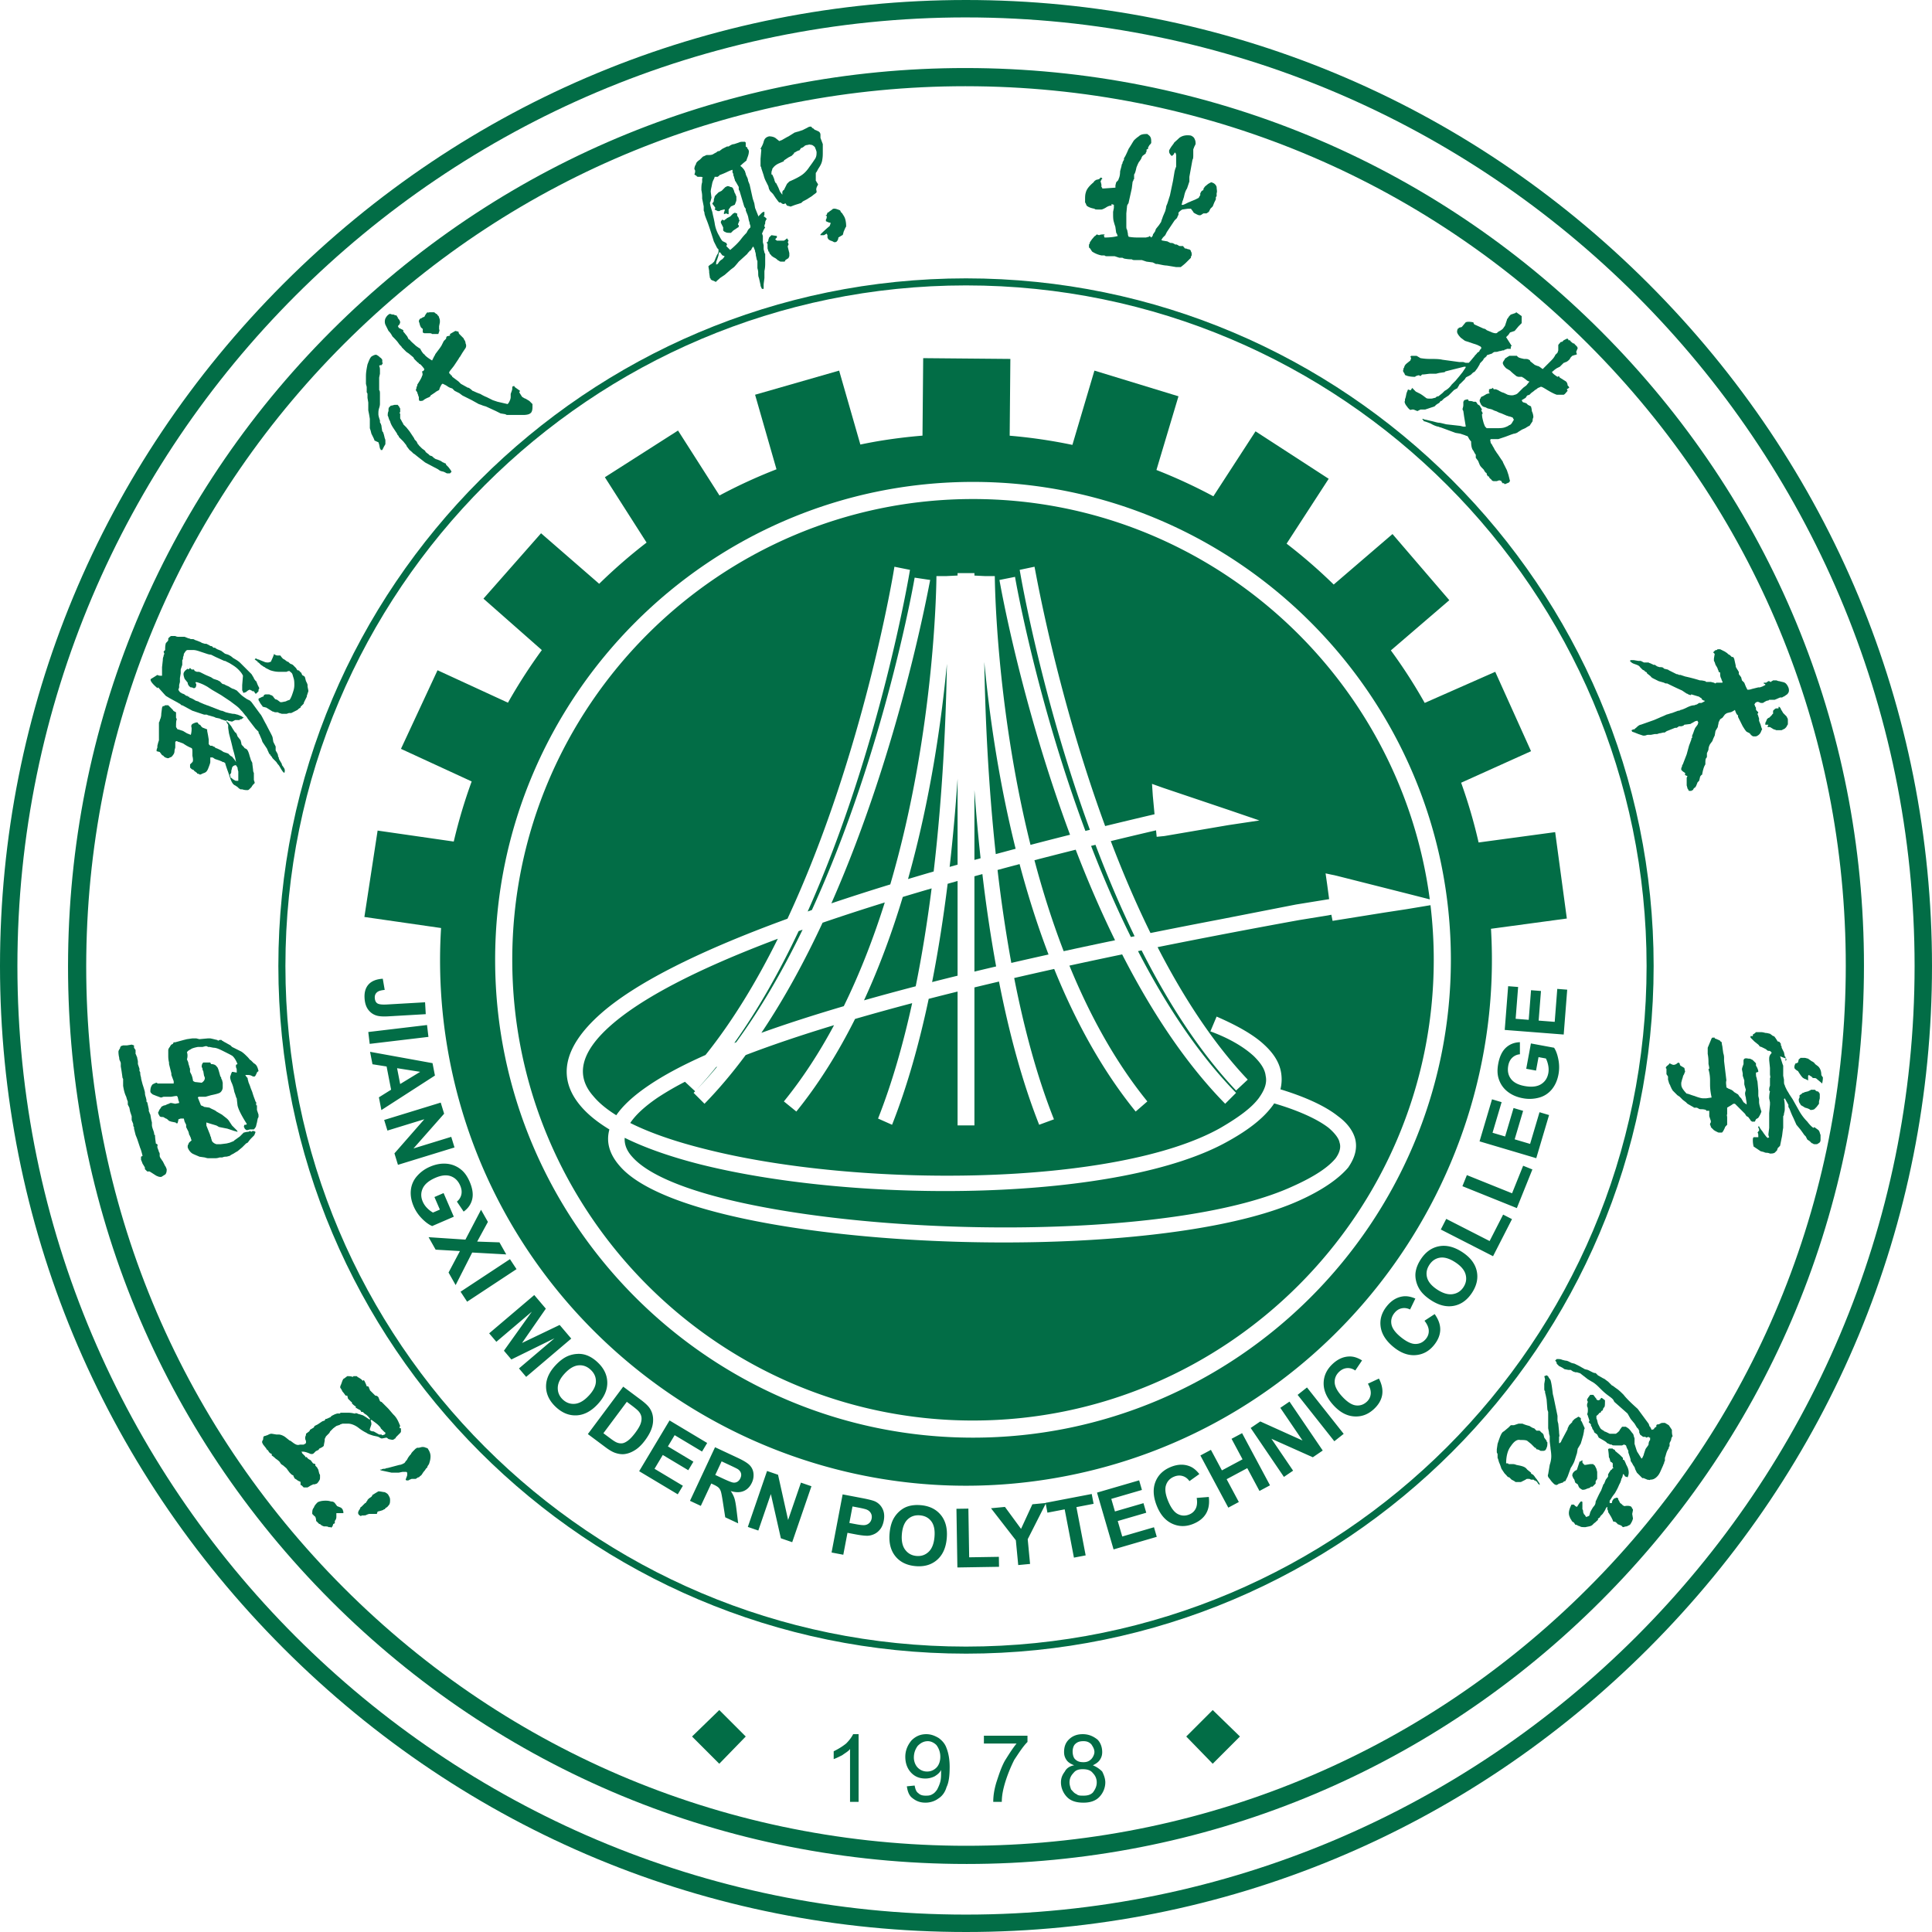 <svg xmlns="http://www.w3.org/2000/svg" viewBox="0 0 270.256 270.256"><g fill="#026d46"><path d="M135.128 270.256c35.973 0 69.873-14.09 95.456-39.672 25.583-25.583 39.672-59.483 39.672-95.456s-14.09-69.872-39.672-95.456C205.001 14.09 171.101 0 135.128 0S65.256 14.09 39.672 39.672C14.09 65.256 0 99.156 0 135.128s14.09 69.873 39.672 95.456c25.583 25.583 59.484 39.672 95.456 39.672Zm0-267.82c73.167 0 132.693 59.525 132.693 132.692s-59.526 132.693-132.693 132.693S2.435 208.295 2.435 135.128 61.961 2.435 135.128 2.435"/><path d="M133.588 260.73q.818.01 1.635.01c32.91 0 63.961-12.636 87.59-35.687 24.026-23.436 37.491-54.826 37.916-88.385.426-33.517-12.244-65.205-35.676-89.225-23.436-24.025-54.825-37.49-88.385-37.916q-.818-.01-1.635-.01c-32.91 0-63.961 12.636-87.59 35.686-24.025 23.437-37.49 54.826-37.916 88.385-.426 33.518 12.244 65.205 35.676 89.225 23.437 24.026 54.826 37.491 88.385 37.917ZM12.07 133.62c.417-32.88 13.61-63.634 37.15-86.597C72.37 24.44 102.787 12.06 135.034 12.06q.8 0 1.602.01c32.879.417 63.633 13.61 86.596 37.15 22.957 23.533 35.37 54.578 34.953 87.417-.416 32.88-13.61 63.633-37.149 86.596-23.534 22.957-54.576 35.359-87.417 34.953-32.88-.416-63.634-13.61-86.596-37.149-22.958-23.533-35.371-54.579-34.954-87.417Z"/><path d="M135.128 231.319c53.04 0 96.19-43.151 96.19-96.191s-43.15-96.19-96.19-96.19-96.19 43.15-96.19 96.19 43.15 96.19 96.19 96.19m0-191.394c52.496 0 95.204 42.708 95.204 95.203s-42.708 95.204-95.204 95.204-95.203-42.708-95.203-95.204 42.708-95.203 95.203-95.203"/><path d="M59.572 202.519c-.218-.11-.327-.11-.544-.11l-.436.11h-.218c-.108 0-.108.109-.217.109l-.327.326c-.109.11-.326.327-.326.436-.11.109-.218.218-.436.544-.109.218-.218.436-.326.436 0 .108-.11.217-.218.326-.11 0-.218.11-.218.11-.109 0-.218.108-.435.108l-1.633.435c-.218 0-.327.11-.436.11s-.326 0-.435.108h-.218l.109.109 1.524.327h.98l.544-.11h.544l.11.11v.326c0 .11-.11.327-.218.653l.108.11h.218s.109 0 .218-.11c.109 0 .218-.108.327-.108h.544l.326-.218h.11l.217-.218c.109 0 .218-.218.436-.544.217-.218.326-.436.326-.436l.218-.217v-.11l.218-.326c.108-.326.217-.653.217-1.089q0-.49-.326-.98c0-.108-.218-.217-.327-.217M44.004 207.636l.326-.11c.11-.108.218-.217.327-.435.109-.108.109-.326.109-.435v-.327l-.11-.217-.108-.436q0-.109-.109-.218c0-.108-.109-.217-.327-.435v-.218l-.326-.109-.327-.435c-.217-.11-.435-.218-.544-.436h-.218v-.108l-.435-.436s0-.109-.11-.218h.219s.217 0 .544.11c.327.108.544.217.544.217h.218c.109 0 .218-.109.218-.109l.326-.327h.11l.108-.108h.109l.109-.218q.109 0 .218-.11c.109 0 .217-.108.217-.108.218-.109.218-.218.218-.326l.109-.545c0-.218 0-.326.109-.435 0-.11.109-.218.218-.327l.326-.327.109-.217.436-.436.435-.326.327-.11s.108 0 .217-.108l.327-.109h.762c.435 0 .98.218 1.415.544.545.436.98.654 1.198.762.109.11.435.218.762.327.326.109.544.109.87.218.219.109.328.217.436.217h.11l.544-.108q.108 0 .217.108s.11.11.218.11c.435.108.544.108.653 0 0 0 .11 0 .11-.11h.108s0-.108.109-.217l.435-.436.11-.109s.108-.108.108-.217v-.436h-.109l-.109-.109.11-.217c-.219-.545-.436-1.09-.872-1.525l-.109-.108-.653-.763-.435-.435-.327-.327-.218-.217q-.109 0-.217-.11l-.218-.544-.109-.108s-.109-.11-.327-.11l-.217-.217-.545-.544v-.11s-.109-.108-.109-.217-.108-.109-.108-.218h-.218c-.109-.326-.218-.544-.327-.762l-.109-.109-.109.11-.217-.219-.327-.217-.218-.11c0-.108-.108-.108-.217-.108h-.327l-.109.109c-.217-.109-.544-.109-.762-.109l-.435.327c-.11 0-.218.217-.327.544s-.218.544-.218.544v.218c.11.109.218.327.327.544.218.218.327.436.435.545h.218l.109.435.218.218.218.218c.108 0 .108.109.108.217l.11.11c.217.217.435.326.435.326v.218h.109c.109.108.217.108.326.217.11 0 .218.11.218.11l.109.217h.218l.217.218.327.217.109.11.217.217s0 .109.11.109v.218c-.654-.436-.98-.654-1.09-.654l-.326-.108q-.109 0-.326-.11s-.11 0-.218-.108v.109h-.218c-.435-.11-.762-.11-.871-.11h-1.089v.11h-.435l-.327.109-.435.217-.218.218c-.109 0-.218.109-.544.218h-.11l-.108.217-.327.11-.653.435-.435.218-.11.217-.544.327q0 .109-.108.218l-.436.326c0 .11 0 .218-.109.436v.326c.11.218.11.327.11.436s-.11.218-.11.218c-.109 0-.217.109-.217.109h-.545c-.326.108-.544 0-.87-.218l-.436-.327s-.11 0-.218-.109l-.544-.435c-.327-.218-.654-.327-.871-.327h-.327l-.653-.109c-.109 0-.218 0-.436.11l-.217.108c-.11 0-.218.109-.436.109l-.109.218v.217l-.109.218c-.108.218 0 .327.11.545l.435.544c0 .109.109.109.109.218h.109c.108.217.217.435.544.544v.218s.218.109.544.435c.327.218.436.327.545.436l.217.326.327.218c.218.218.435.327.544.544l.327.436.218.218c.109.108.217.108.326.217v.11c.11.108.11.217.11.217s.108.109.326.218c.218.217.435.217.544.326v.436h.109l.109.109.218.217h.544l.544-.326s.11 0 .218-.11zm7.947-8.383c0-.11 0-.327-.109-.545l.11-.108c.435.326.761.544.979.762s.327.326.327.435l.544.545c.109 0 .109.108.109.217l-.11.11-.326.108-.109-.109h-.326l-.762-.435c-.327 0-.436-.11-.436-.11-.108 0-.108-.108-.108-.217zM47.052 211.664h.98v-.109c0-.218-.11-.327-.11-.435q-.108-.11-.217-.218l-.544-.218-.327-.435c-.109-.11-.218-.218-.544-.218-.327-.109-.545-.109-.762-.109-.544 0-.871.109-1.089.218-.218.218-.435.435-.544.762-.218.218-.218.544-.218.87l.327.327c.108 0 .217.327.217.654l.436.435h.109c.109.109.217.218.544.327.327 0 .544 0 .653.108h.327v.11l.218-.218.108-.327.218-.109v-.326a.83.83 0 0 0 .218-.545zM22.992 162.89l-.218-.435s-.109-.11-.218-.327c-.109-.109-.218-.327-.218-.435v-.218c0-.11 0-.218-.108-.327 0-.109-.11-.326-.218-.653v-.218c.109-.109 0-.218-.218-.326 0-.218-.109-.654-.109-1.198h-.109c0-.327-.108-.544-.217-.871s-.11-.436-.11-.544v-.327l-.108-.435-.109-.654-.109-.217c0-.11-.109-.218-.109-.327v-.218l-.217-.98c-.11 0-.11-.108-.11-.217v-.11l-.108-.435s-.109-.217-.109-.653a14 14 0 0 0-.327-1.088c-.108-.436-.217-.763-.217-.98-.11-.327-.11-.545-.11-.654 0 0 0-.108-.108-.217v-.327l-.218-.653v-.327c0-.218-.109-.435-.109-.653-.109-.109-.109-.327-.217-.435v-.545l-.218-.326v-.327l-.327-.109-.653.109h-.544l-.327.109c0 .109-.109.109-.109.326-.109.11-.217.327-.217.436s0 .435.108.87c0 .11 0 .219.11.436s.108.327.108.327v.435l.109.654.109.762c0 .217.109.326.109.326v.98c.109.653.217 1.089.435 1.524.109.436.218.654.218.654v.435l.218.435.109.545.217.653v.544l.218.545v.109c0 .108 0 .217.109.326v.218l.109.435.109.436.217.544.218.653.218.654c.109.217.218.653.326 1.088l-.217.11v.435s.109.217.217.544c.218.327.327.544.327.544v.218l.327.327h.326c.545.326.98.653 1.089.653.218.109.327.109.544.109.218-.109.327-.218.545-.327.217-.217.217-.544.217-.762-.108-.218-.108-.326-.217-.435zM34.532 150.37h.109c.109 0 .326 0 .544.109l.218.109h.218l.108-.11.218-.435c0-.108.11-.108.218-.217-.109-.436-.218-.871-.653-1.089l-.436-.435c-.109 0-.218-.218-.435-.436-.327-.326-.545-.544-.871-.762l-.653-.327-.654-.326-.217-.218-.98-.544c-.109-.11-.218-.11-.218-.11 0-.108-.109-.108-.109-.108h-.217l-.218.109-.11-.11c-.108 0-.435-.108-.979-.217h-.327l-1.197.11-.436-.11h-.544l-.762.11-.435.108-1.198.327h-.218l-.109.217-.217.11q-.11.108-.218.326c-.109.109-.218.326-.218.435v.762c0 .218 0 .545.109.98v.218l.327 1.306v.218l.326.871v.327h-2.286c0-.11-.109-.11-.109-.11-.109 0-.327.11-.544.219q-.327.326-.327.98c0 .217.218.326.327.435l.544.218c.327.108.544.217.653.217l.327-.109h.98c.217 0 .544-.108.87-.108l.11.108.108.436c0 .109.11.218.11.435l-.545.11-.544-.11c-.11 0-.218 0-.327.11-.109 0-.327.108-.544.217-.218 0-.327.109-.327.109q-.164 0-.327.326c-.217.218-.217.436-.326.545 0 .218.109.326.218.544.108.109.217.109.435.109.109 0 .218.109.436.218.108 0 .326.217.435.326l.327.11.544.108s.109 0 .109.109h.218l.108-.436v-.108l.327-.11h.435l.11.436.217.436v.326l.327.654.109.435s.108.109.108.218c.11.109.11.326.218.544-.218.218-.435.327-.435.544-.11.11-.11.218-.11.436.11.326.327.653.654.87.436.219.762.327.98.436l.762.11c.327.108.435.108.544.108h.871c.11 0 .327 0 .653-.109h.327c.109 0 .218-.109.544-.109.218 0 .436-.109.545-.109.109-.108.326-.217.544-.326.327-.218.544-.327.544-.327l.654-.544.544-.544.218-.11c.109-.108.217-.326.544-.653l.327-.326c.109-.11.109-.218.217-.436v-.108l-.217-.11h-.218l-.109.11-.218-.11-.217.11c-.327 0-.545.108-.654.108l-.544.545-.762.544-.109.109-.544.218-.436.109-.87.108h-.545c-.327-.108-.435-.217-.544-.326s-.11-.218-.218-.545v-.108c-.109-.11-.109-.327-.218-.545l-.435-1.088v-.436c.653.218 1.088.327 1.415.436.218.108.327.217.435.217l.545.11.544.108.327.109.653.218c.109 0 .327.109.436.109 0-.11-.11-.218-.218-.327l-.436-.436-.109-.108-.435-.654s0-.109-.109-.109c0-.108-.327-.326-.87-.762l-.763-.435c-.218-.218-.653-.327-.98-.544l-.762-.11c-.109-.108-.218-.108-.435-.217l-.436-1.089.11-.109h.979l.762-.217c.544-.11.98-.218 1.198-.327s.435-.435.435-.762v-.653l-.109-.436c-.109-.109-.109-.218-.109-.326l-.109-.11c-.217-.761-.326-1.306-.544-1.415-.109-.217-.435-.326-.762-.326l-.109-.218h-.98c-.217.218-.217.436-.217.653 0 0 .108.11.108.218 0 .218.11.327.11.327l.108.653q.109.218.109.326c0 .218-.109.436-.435.654l-.98-.11s-.11-.108-.218-.108l-.109-.544-.109-.327-.218-.435v-.436c-.108-.218-.108-.435-.217-.653 0-.218-.11-.436-.218-.653.109-.327.109-.762 0-.98.109-.218.327-.327.544-.436q.165-.163.98-.326h.653l.436-.11c.109 0 .218 0 .326.11h.218l.544.109c.436 0 .871.217 1.525.544s1.088.544 1.197.653c.218.218.436.544.653 1.089l-.217.109v.326c.109.218.109.327.109.436v.326l-.545-.108h-.109l-.109.217-.108.327c-.11.218 0 .544.109.87.217.436.326.872.435 1.416.218.544.218.762.327.871l.109.98q.162.816 1.306 2.613l-.109.109h-.218c-.109.217-.109.326 0 .435q0 .163.327.327l.435-.11h.545c.217-.217.326-.435.326-.544l.11-.435.108-.544.109-.218v-.327l-.218-.653v-.653h-.109v-.436l-.109-.108c0-.11-.217-.545-.435-1.307l-.218-.544-.109-.327-.217-.544c0-.11-.11-.327-.11-.545a1.5 1.5 0 0 1-.326-.435zM53.802 208.724c-.218 0-.544-.108-.871-.108l-.544.326s-.11.109-.218.109l-.218.327-.327.217-.217.218c0 .109-.109.218-.218.327v.109h-.109l-.109.109-.326.326-.11.109c-.108 0-.108.109-.217.327-.326.435-.326.762.218.98v-.11c.435 0 .653 0 .762-.108l.326-.11h1.09l.108-.326.436-.109.326-.109q.11-.108.218-.108l.109-.11c0-.108.109-.108.109-.108.217-.11.326-.327.435-.436.109-.217.109-.435.109-.653 0-.326-.109-.435-.218-.653s-.326-.327-.544-.436M51.298 54.346v.545c.109.109.109.218.109.218v.544l.109.653v1.089l.109.544.109.653V59.9l.108.326.11.436.108.218c.218.435.327.653.327.762.109 0 .217.109.544.217l.109.327.109.544q.109.11.109.218h.217l.218-.436c.109-.217.218-.326.218-.435v-.435c0-.218-.11-.327-.11-.436l-.108-.435-.109-.327-.109-.109-.108-.653v-.109l-.11-.327s-.108-.108-.108-.217v-.218c-.11-.327-.218-.653-.218-.871 0-.327 0-.544.109-.87.109-.328.109-.545.109-.545v-1.416c0-.217 0-.435-.11-.544v-1.742l.11-.544v-.545c0-.108 0-.326-.11-.544l.11-.109h.218l.217-.326h-.109v-.436c-.108-.109-.108-.218-.326-.326a1.5 1.5 0 0 0-.436-.327c-.109-.109-.435 0-.762.218-.217.217-.326.544-.544 1.088-.109.545-.218 1.089-.218 1.633v1.089l.109.436zM55.653 56.633h-.436c-.108 0-.326.108-.544.108l-.218.218c-.109.11-.109.218-.109.545-.108.217-.108.435-.108.653.108.109.108.435.326.762.109.435.327.762.545 1.089l.435.653c0 .109.109.217.218.326 0 .11.109.218.109.218l.544.544.435.545c0 .109.11.217.436.653.435.327.544.544.653.544l.544.436.98.762 1.851.98c.109.109.327.217.327.217l.435.11.436.217h.435l.218-.218-.11-.217-.326-.436-.326-.327q0-.108-.11-.217h-.108q-.109-.11-.218-.11l-.326-.217-.545-.218c-.109 0-.326-.108-.653-.435l-.327-.109-.217-.218c-.218-.109-.218-.217-.327-.217l-.109-.218-.435-.327-.327-.326-.109-.11s0-.108-.109-.108l-.217-.435c-.218-.218-.327-.327-.327-.436l-.218-.327-.217-.326-.218-.327-.436-.544-.109-.109-.326-.327c0-.108-.109-.217-.218-.435l-.109-.218s-.109-.109-.109-.218v-.653h-.108l.108-.217v-.436c0-.109-.108-.109-.108-.218q0-.109-.11-.109v-.108q-.108 0-.108-.11M35.076 106.278c0-.11-.109-.327-.217-.762-.11-.327-.218-.654-.436-.763l-.218-.109c-.109-.217-.326-.326-.435-.544 0-.218-.109-.435-.109-.544l-.435-.545-.11-.326q-.108-.109-.108-.218h-.11c-.217-.327-.435-.653-.543-.87l-.436-.545c-.109 0-.109-.109-.218-.218v.218l.218.326v.436l.109.762c.109.435.327 1.198.544 2.177.327 1.089.436 1.742.436 1.851l-.11-.218-.435-.544-.217-.109-.327-.326-.653-.218-.327-.218c-.435-.217-.653-.326-.762-.326l-.109-.11q-.109-.108-.217-.108s-.11 0-.11-.109h-.326l-.218-.218v-.653l-.109-.653-.108-.545v-.217l-.545-.218c-.109 0-.326-.218-.435-.435h-.11l-.108-.11c-.109-.108-.109-.217-.218-.217-.217 0-.435.109-.653.218-.109.109-.218.217-.109.544 0 .327 0 .544-.109.98l-.544-.218-.544-.327-.327-.108-.327-.11h-.108l-.218-.326c0-.544 0-.87.109-1.089l-.11-.217v-.762c-.217-.11-.435-.218-.435-.327l-.326-.327-.218-.217-.109-.11h-.326c-.11 0-.218 0-.218.11h-.218l-.109.217-.109.871c0 .11 0 .327-.108.654-.11.217-.11.435-.218.544v2.504l-.11.327-.108.435v.218c0 .109-.109.218-.109.435v.11l.436.108.326.435.218.11c0 .108.109.108.218.217l.326.109c.11 0 .218 0 .327-.109.109 0 .327-.109.435-.327.11-.108.218-.326.218-.544s.109-.435.109-.544v-.762s.109-.11.218-.11l.217.11c.11 0 .327.109.654.217.326.218.653.436 1.197.654.11.109.11.326.11.544v.544c.108.436.108.762 0 .871l-.327.327v.435l.217.218.218.109s.109 0 .109.109l.435.326c0 .11.11.11.11.11h.108q.109.108.218.108c.109 0 .218-.109.544-.218.327-.108.436-.326.544-.544q.327-.816.327-.98v-.653h.327l.326.218.654.217c.217.11.326.11.435.218h.109c.109 0 .109.109.218.109 0 0 .108.436.435 1.306l.218.654c.218.653.435 1.088.762 1.197l.327.218.217.218c.11 0 .11.109.218.109h.218c.326.108.544.108.762.108.109 0 .218-.108.218-.108l.326-.327c.109-.218.218-.327.436-.544v-.11l-.11-.326v-.98c-.108-.217-.108-.326-.108-.435l-.109-.871v-.109zm-1.742 2.286v.653h-.326c-.11 0-.218-.109-.436-.218-.109-.109-.218-.217-.326-.217 0-.11 0-.218-.11-.436.11 0 .11-.109.11-.109.109-.109.109-.218.109-.435.108-.327.108-.436.108-.436a.6.6 0 0 1 .545-.326l.217.326s0 .218.11.545zM37.363 104.753c.108.327.217.436.217.545q.11.109.11.217h.108v.11l.109.108s.109.109.218.327l.544.544s.109.218.327.436c.217.326.326.544.326.544l.218.327.218.217a.7.7 0 0 0 0-.653l-.218-.327s-.109-.108-.109-.217c0-.11-.109-.218-.218-.436-.217-.326-.217-.435-.217-.544-.11-.11-.11-.218-.11-.327-.108-.326-.217-.435-.326-.653v-.544l-.327-.654-.108-.653c-.11-.326-.436-.87-.871-1.742-.436-.762-.654-1.306-.871-1.524l-1.198-1.633-.218-.218-.435-.217c-.327-.218-.653-.436-.87-.654-.219-.217-.436-.435-.545-.544l-.436-.218q-.163 0-.653-.326c-.218-.11-.544-.218-.653-.327-.218 0-.327-.109-.327-.109l-.326-.326s-.11 0-.218-.11l-.653-.217-.327-.218-.762-.326-.653-.327c-.218-.109-.327-.109-.327-.109h-.218c-.109 0-.217-.109-.326-.109l-.11-.217h-.326l-.217-.218-.218.218-.109-.11c-.327.219-.436.327-.544.545-.11.218 0 .544.108.871l.436.544c0 .11 0 .218.109.327 0 .109.109.109.109.218h.109c0 .109.108.109.217.109.11 0 .218.108.327.108.218 0 .326-.217.326-.544l-.108-.218c0-.108.108-.108.435 0 .653.218.98.436 1.198.545l.653.435 1.306.762.654.436.653.435c.544.436 1.088.762 1.415 1.198l.218.218.435.544c.11.109.218.218.327.435l1.089 1.416.435.435c0 .109 0 .218.109.327l.327.762.108.326zM36.056 92.669h.109l.109.109.218.217.326.218s.109.109.218.109l.109.109.653.327c.327.108.762.217 1.198.217h1.088c.218-.109.327-.109.436-.109 0 .11.109.11.109.11l.217.217c.11.218.11.326.218.653.109.327.109.653.109.98 0 .435-.109.762-.218 1.089s-.218.653-.435.98l-.327.108-.218.11-.544.108h-.218l-.435-.326-.327-.11c0-.108-.109-.108-.218-.326-.108-.109-.217-.218-.326-.218s-.109-.109-.327-.109h-.326c-.11 0-.218 0-.327.11l-.109.217h-.109l-.435.218c-.11 0-.11.109-.11.109 0 .109 0 .217.11.326l.109.218c.217.327.326.435.326.435 0 .11.11.11.11.11l.435.108.87.545s.11 0 .327.108h.436c.109.11.217.11.544.218h.653l.327-.109h.326l.871-.435c.11-.11.218-.218.436-.327v-.109l.435-.435q0-.11.11-.327l.326-.653v-.109l.218-.653v-.109l-.11-.544v-.218c0-.109-.108-.327-.217-.544-.109-.327-.109-.545-.218-.654s-.218-.109-.326-.217c-.11-.327-.218-.436-.327-.436 0-.109-.109-.218-.327-.218l-.217-.326-.218-.218-.218-.218-.218-.109c-.108 0-.217-.108-.435-.326h-.109l-.435-.327c-.11 0-.327-.217-.545-.544h-.435q-.11 0-.327-.109l-.109-.109c-.217.653-.435.98-.435 1.089-.109 0-.218.109-.436.109-.108 0-.326 0-.544-.11l-.544-.217c-.218-.109-.327-.109-.327-.109-.109 0-.109-.109-.218-.109h-.109l-.108.11.435.326z"/><path d="m21.903 96.153.109.108.109-.108.98 1.088.108.11.545.326 1.197.653a.34.34 0 0 0 .218.109l.218.218h.109l1.415.762 1.633.544h.326c.11 0 .218.109.327.109l.762.218.218.108.544.11.218.108.653.218.218-.109.109.109.544.109.436-.218h.653v-.109h.218l.109-.109.217-.109-.326-.217-.545-.218c-.109 0-.326-.109-.544-.109h-.109l-.544-.109-.436-.109-.544-.217h-.109l-1.96-.762c-.108 0-.217-.11-.326-.11l-.762-.326c-.109-.109-.218-.109-.545-.218a3.3 3.3 0 0 0-.87-.435v-.109h-.11q-.108 0-.108-.109c-.11 0-.218 0-.327-.109s-.326-.217-.435-.217c-.11-.11-.218-.11-.327-.218 0 0-.109-.11-.218-.327l.11-.326v-.327l.108-.435v-.545l.109-.653v-.544l.218-.654v-.653c.109-.109.109-.218.109-.435.108-.218.108-.327.108-.436.218-.326.327-.544.545-.544h.762c.326 0 .653.109.98.218l.98.326c.326.11.544.11.544.11l.653.326 1.198.544h.108l.654.327c.326.217.762.435 1.197.87.436.436.545.654.653.872l-.108 1.306v.762c.108.109.108.218.108.218 0 .109.11.109.11.109l.326-.11c.218-.217.435-.326.544-.326.11.109.327.109.327.218h.218l.217.327h.11c.108-.11.217-.218.217-.218l.109-.11v-.217l.109-.218-.218-.435-.218-.544c-.109 0-.109-.11-.218-.218q-.108-.109-.108-.218l-.327-.544-.653-.653-.327-.327-.435-.435-.218-.218s-.109-.11-.436-.327l-.544-.326c-.218-.218-.435-.327-.653-.436-.327-.109-.436-.109-.545-.218l-.435-.326-.544-.218s-.218-.109-.327-.218h-.218l-.217-.217c-.11 0-.218 0-.327-.11l-.436-.217h-.217c-.327-.109-.436-.109-.545-.218l-.544-.218-.327-.108c-.108-.11-.217-.11-.326-.11h-.218q-.218-.108-.326-.108l-.545-.218h-.762c-.218 0-.327 0-.544-.109h-.545c-.108 0-.217.11-.435.327v.218c0 .108-.109.217-.327.435-.109.327-.109.653-.109.98l-.217.218.109.326s-.11.11-.11.327c-.108.218-.108.435-.108.544l-.109.98v1.198h-.218c-.109 0-.218 0-.435-.11l-.871.545c-.218.109 0 .545.762 1.198ZM58.919 45.855s.109 0 .109.108h.109v.545l.217.109h.762c.11 0 .218 0 .327.108h.871c.109-.326.218-.544.109-.653v-.435l.109-.545v-.108c0-.218 0-.327-.11-.545 0-.109-.108-.326-.217-.326a.234.234 0 0 0-.218-.218c-.109-.11-.217-.218-.326-.218h-.545c-.108 0-.217.109-.326 0-.218.218-.327.436-.436.653-.109 0-.326.11-.435.218h-.109c-.109.109-.218.218-.218.436.11.217.11.435.218.653z"/><path d="m54.129 45.855.217.435c.11.109.327.327.545.762.326.327.653.653.87.98.218.326.436.435.436.544l.653.653.327.218.653.544.109.218.435.436c.11.108.218.108.218.217l.218.11c.109.108.326.326.544.652 0 .11-.109.327-.326.327q.162.49 0 .653c0 .11-.218.545-.654 1.198 0 .109 0 .218-.108.326 0 .11 0 .218-.11.436l.218.326s0 .11.11.327c0 .109.108.327.108.327v.218c0 .108 0 .217.109.326.218 0 .435 0 .544-.109s.327-.218.545-.326c.326-.11.435-.218.435-.327l.653-.435c.11-.11.327-.218.545-.327l.109-.327.108-.217q.11-.218.218-.327h.11l.435.218.326.217.218.11.326.108.327.327.653.326.436.327 1.306.653.98.545.327.108s.217.11.653.218l1.415.653.653.327.654.109.217.109h2.287c.544 0 .87-.11.98-.218.217-.109.326-.436.326-.871v-.435l-.218-.218-.218-.218-.544-.327c-.109 0-.218-.108-.435-.217-.11-.11-.218-.327-.436-.654l.11-.217-.763-.545v-.108h-.218l-.109.108v.218c0 .218-.108.436-.217.762v.436c0 .217-.11.544-.327.87l-.109.11-1.415-.327-.653-.218-.871-.435s-.327-.11-.871-.436c-.654-.218-.98-.435-1.089-.435-.109-.11-.218-.218-.544-.436h-.11l-.979-.544-.327-.327-.435-.326-.436-.327-.108-.218h-.11v-.108s-.108 0-.108-.11c0 0-.109 0-.109-.108v-.11c.109-.217.327-.435.653-.87l.653-.98c.11-.218.218-.326.218-.326l.327-.545.435-.653a.7.7 0 0 0 0-.653.83.83 0 0 0-.217-.545c0-.108-.11-.217-.11-.217l-.544-.545s-.109-.109-.109-.326l-.435-.11s-.218.11-.762.436v.218l-.436.109s-.108.109-.108.327l-.327.326-.327.653-.217.327-.327.435-.327.436s0 .109-.108.218q-.164.326-.327.653c-.544-.327-.98-.653-1.089-.871-.109 0-.218-.218-.326-.327-.11-.217-.218-.326-.218-.435 0 0-.218-.109-.653-.436-.327-.326-.654-.544-.871-.87h-.11l-.217-.436-.435-.544-.11-.11v-.217l-.652-.326s0-.11-.11-.218c.11-.11.11-.218.218-.218l.11-.327s0-.109-.11-.326c-.108-.11-.108-.218-.217-.218v-.109c0-.109-.11-.109-.11-.109v-.109l-.108-.108c-.109 0-.218 0-.327-.11-.109 0-.326 0-.544-.108-.327.109-.544.435-.653.653a1.2 1.2 0 0 0 0 .871zM106.822 24.516c.109.435.217.653.326.87l.327.654.109.436s.109.108.109.217l.218.218.217.218.436.653c.109.109.217.327.435.544h.218c.109.11.218.218.435.218l.218-.109.218.327.435.109c0 .109.327-.11 1.089-.327l.327-.109c.109 0 .217-.109.326-.218.11-.108.436-.217.762-.435.327-.218.545-.327.653-.435s.327-.218.545-.436v-.218c-.109-.217 0-.544.218-.87l-.11-.218c-.108-.11-.108-.218-.217-.327v-1.089c.109-.109.218-.326.327-.544.217-.327.435-.653.544-1.089.109-.544.109-.87.109-1.197V20.16l-.327-.87v-.436c0-.218-.109-.436-.435-.545l-.218-.108q-.109 0-.218-.11l-.109-.108-.217-.11c0-.217-.327-.217-.654 0l-.653.328-.653.217c-.109 0-.327.11-.435.11l-.871.544-.218.108-.762.436c-.11 0-.218.109-.327.109l-.544-.436-.218-.109c-.326-.108-.544-.108-.653-.108-.436.108-.653.326-.762.762-.11.435-.327.762-.436.98l.11.108-.11 1.307v.98c0 .108.11.108.11.326zm1.197-.762v-.109c.218-.327.436-.544.871-.762l.762-.327v-.109l.654-.435.435-.218.327-.327v-.108c.109 0 .218-.11.435-.218.218-.109.327-.109.327-.109l.218-.326c.109 0 .326-.11.544-.327.218-.109.436-.109.436-.109.217-.109.326 0 .544 0 .218.109.326.218.435.327 0 .109.11.217.218.653 0 .326 0 .653-.218.98-.217.326-.435.653-.762 1.088-.217.327-.544.762-.98 1.089s-1.088.653-1.85.98l-.327.327-.435.87c-.11 0-.11.11-.218.218v.436l-.327-.436-.218-.544-.326-.653c-.11 0-.11-.11-.218-.327 0-.109-.109-.435-.327-.871h-.108c0-.327 0-.435.108-.653M107.584 35.185q0 .11.109.327l.218.218c0 .108.108.108.108.108s.11.11.327.218c.218.109.327.218.436.327.217.109.326.217.435.217h.544l.11-.217.326-.218c.109 0 .109-.109.218-.327v-.435l-.11-.435-.108-.436v-.109l.109-.218q0-.108-.11-.326l.11-.218-.218-.326a1.5 1.5 0 0 1-.435.326h-.98c-.11-.109-.218-.109-.218-.218l.218-.217v-.218l-.762-.109-.11.109-.217.218c0 .109-.109.217-.109.435l-.109.218h-.109v.109l.11.109v.653l.108.326v.11zM116.076 31.593c-.11.108-.544.435-1.307 1.197v.109h.436c.109 0 .218-.109.435-.218l.11.218v.326l.108.218s.109.11.327.218c.109 0 .217.109.326.109 0 0 .11.109.218.109s.218 0 .327-.11a.83.83 0 0 0 .217-.544l.545-.326c.109 0 .109-.218.218-.544.108-.218.217-.545.326-.654 0-.217 0-.544-.109-.98s-.326-.653-.435-.87l-.218-.218s0-.109-.109-.218c-.544-.218-.87-.327-1.089-.109-.108.11-.326.218-.435.327s-.218.109-.218.109l-.109.326h-.109v.11h.11v.326l-.11.217v.218c.218.11.436.218.654.218 0 .218-.11.327-.11.435M153.092 29.197c.108.11.217.11.435.11h.544c.11 0 .327-.11.545-.219.326-.217.544-.326.87-.326v-.218l.327.109v.435l-.108.545v.326c0 .327 0 .762.108 1.09.11.435.218.652.218.761l.109.762c.109.11.109.218.218.436-.327.109-.98.217-1.851.217l-.109-.326h.109v-.109c-.327 0-.544 0-.762.109l-.327-.109-.218.218c-.108 0-.217.217-.435.435-.218.327-.327.436-.327.545 0 0 0 .108-.108.217v.436c.108 0 .217.218.435.544.327.218.762.436 1.306.544h.436c.109.11.218.11.327.11h1.088l.654.217h.435l.218.109c.544.109.87.109 1.088.109.11.109.327.109.545.109h.87l.654.217.87.11.436.217h.218c.544.109.98.218 1.307.218l1.306.217h.653c.109-.108.436-.326.762-.653l.654-.653c0-.109 0-.218.108-.327 0-.217 0-.435-.108-.544 0-.218-.218-.326-.436-.326-.218-.11-.327-.11-.435-.11 0-.108-.11-.108-.218-.326-.436 0-.653 0-.653-.109-.11 0-.218-.109-.218-.109h-.218c-.217-.109-.326-.217-.544-.217-.109 0-.218 0-.327-.11-.109 0-.218-.108-.218-.108l-.653-.109s-.109 0-.218-.109l.218-.327.327-.326.218-.436 1.088-1.633.327-.326c.109-.218.109-.327.218-.436v-.326l.109-.11c.108-.108.217-.217.435-.326l.762-.109h.436l.326.436c0 .109.218.218.436.326.217.11.435.218.653.11l.326-.218h.436l.326-.218.218-.436.327-.326.218-.545.217-.435v-.327l.11-.109v-.435c.108-.218 0-.544 0-.871-.11-.327-.327-.544-.763-.653-.218.109-.435.218-.544.326-.11.11-.327.218-.436.436-.108.109-.108.218-.108.326l-.218.11c-.11.108-.11.217-.218.326v.218q0 .109-.109.217l-.109.218-.435.218c-.218.109-.545.218-.762.327-.327.108-.654.326-.98.435h-.218l.109-.435c0-.11.109-.218.109-.327l.109-.327c.109-.544.217-.87.435-1.197l.327-.98v-.653l.435-2.395c.11-.11.11-.436.11-.654v-.762c0-.108.108-.217.108-.326l.218-.436c0-.217 0-.435-.11-.653-.108-.327-.326-.435-.543-.544q-.98-.164-1.634.326c-.435.436-.762.654-.762.762l-.326.436c-.218.327-.327.544-.327.544v.218c0 .109.109.327.327.544h.109l.217-.217.11-.218h.108c.109.218.109.326.109.326v1.633s-.109.218-.218.654l-.217 1.306-.436 2.069c-.218.653-.327 1.088-.435 1.306s-.11.436-.11.436l-.108.435-.327.762-.109.327c-.109.217-.109.435-.217.544l-.218.327-.436.544-.109.327-.217.326c-.11.11-.11.218-.11.327-.108 0-.108.109-.108.109l-.109.109-.218-.218-.109.109-.435.109h-.762c-.544 0-1.089 0-1.633-.11-.109-.217-.109-.326-.109-.435l-.109-.544c-.109-.109-.109-.327-.109-.544V29.85l.11-1.089.108-.218s.109-.109.109-.217l.435-1.96.11-.871s0-.109.108-.218c0-.218.109-.218.109-.218v-.653q.163-.163.327-.98c.217-.544.326-.762.435-.87l.218-.327c.109-.327.218-.436.218-.436l.435-.326v-.11s.109-.108.109-.217v-.218l.218-.108v-.218c.108-.11.108-.218.217-.327.11-.109.218-.217.218-.326 0-.327 0-.545-.109-.762-.109-.218-.326-.327-.435-.436-.436 0-.871 0-1.198.327-.326.217-.544.435-.653.544s-.327.544-.762 1.198q-.49 1.143-.653 1.306v.218c-.11.218-.218.326-.218.544-.109.109-.109.218-.109.218 0 .109-.109.435-.218.87 0 .545-.109.872-.217 1.09 0 .108-.11.217-.11.217l-.217.218-.109.435v.327h-.109l-1.524.109h-.218v-.109l-.109-.109v-.326l-.108-.436v-.109c.108 0 .108-.109.108-.218h.11v-.108q-.11-.11-.218-.11l-.218.218-.436.11c-.108.108-.217.108-.326.326-.653.544-.98.98-1.089 1.415-.109.327-.109.653-.109.98v.436c.11.108.11.217.218.435.109.109.435.327 1.089.435ZM97.459 24.625s0 .109.218.109h.435l.218.109-.109.108v.545c-.109.326-.109.653-.109 1.088.11.545.11.763.11.98v.218l.217 1.089v.544c0 .109.109.218.109.436q0 .162.326.98.327.816.98 2.939l.218.435.217.436c.11.109.11.218.218.218v.326s0 .11-.109.327c-.109.109-.217.435-.326.653-.109.327-.218.544-.327.544 0 .11-.109.11-.218.218-.217.109-.326.218-.435.327l.109.653v.218l.109.762.109.109v.108c.108 0 .108.11.217.11.327.108.436.217.545.217 0-.109.217-.218.544-.544l.653-.436.871-.762.436-.326s.217-.218.653-.763l1.197-1.088c.11-.218.327-.327.327-.436.109 0 .218-.109.218-.109 0-.108.109-.217.218-.435h.108l.218.544v.11s.109.217.109.544c.109.435.109.653.218.762v.98c0 .108.109.326.109.653s0 .544.108.762l.218.98c0 .217.11.326.11.326q0 .109.108.218h.218v-.653l.109-.871v-.98c.108-.436.108-.871.108-1.089v-1.306c-.108-.109-.108-.218-.108-.218l-.11-.435v-.545l-.108-.435v-.871l-.11-.327q0-.109.11-.218 0-.162.326-.653l-.109-.109c0-.108 0-.217.11-.435v-.109c0-.109 0-.218.217-.544l-.109-.11c-.109-.108-.218-.217-.326-.217l.108-.218v-.435c-.217 0-.326.109-.435.218l-.435.435v-.109l-.436-1.088-.109-.654-.218-.653-.217-.98-.218-.98-.218-.544c0-.218-.109-.435-.217-.653-.11-.218-.11-.327-.11-.327l-.108-.326c0-.11-.109-.11-.109-.218-.109-.109-.218-.327-.544-.544.435-.436.762-.654.87-.762 0-.11.11-.327.218-.654.11-.326.11-.544.11-.653s-.11-.218-.11-.326h-.109v-.218h-.108l-.11-.11v-.543l-.108-.11h-.436s-.217 0-.435.11l-.653.217c-.218 0-.436.11-.762.327h-.218l-.436.218-.217.109-.436.326h-.109q-.109 0-.218.109c-.108.109-.217.109-.544.327-.218.108-.435.108-.653.108h-.218c-.109 0-.218.11-.544.218l-.436.436c-.326.217-.544.435-.544.653-.109.109-.218.435-.218.653l.11.218c0 .109 0 .327-.11.544zm3.375 11.758-.218.218-.218.326q-.108 0-.217.109v-.218s0-.217.109-.435l.217-.653c0-.11 0-.218.11-.436h.108l.327.436c.109 0 .217.108.326.108-.217.327-.326.436-.544.545m-1.415-9.58s0-.219.109-.654l.108-.544c.11-.436.327-.654.327-.871h.435c.11-.11.218-.11.218-.218l.545-.218c.544-.217.87-.435 1.306-.544v.327s0 .108.109.217c0 .11 0 .327.109.436 0 .218.109.326.109.435s.108.218.108.218l.436.762v.218c0 .109 0 .218.109.326l.653 2.178c.109.218.218.326.218.326v.218c.109.327.217.545.217.545l.11.326.108.544.109.327v.109l.109.327v.217l-.218.218c-.109.109-.218.327-.326.544-.11.11-.436.436-.762.871s-.871.98-1.525 1.525l-.544-.545.109-.218-.109-.217-.435-.218c-.11 0-.327-.327-.545-.762a4.7 4.7 0 0 1-.653-1.851l-.109-.544s-.109-.436-.218-.98q-.326-.98-.326-1.307c.109-.108.109-.326.218-.653z"/><path d="m103.011 29.85-.217-.108s-.11.109-.218.109l-.218.217-.218.218-.435.218q-.218.218-.327.218 0 .108-.109.108l-.217-.108c-.11.108-.218.217-.218.326v.109l.327.653v.436c.108.109.217.217.326.217.11.11.436.11.762.11l.327-.327.653-.436c.109 0 .109-.109.109-.218v-.108c-.109 0-.109-.11-.109-.11l.218-.544-.109-.217v-.11l-.218-.326v-.326zM99.854 28.762l.218.327-.109.217.218.11.217.108h.218c.109 0 .109-.109.218-.109l.435-.109h.11v.11l-.11.326v.217l.327-.108.218.108h.109v-.653l.326-.435c.327-.11.436-.218.544-.218 0-.109.11-.218.11-.327.108-.217.108-.326.108-.435v-.436c-.109-.108-.109-.326-.218-.435-.108-.218-.108-.436-.217-.544 0 0 0-.11-.11-.218 0 0-.108-.109-.326-.109-.109-.109-.326-.109-.435-.109-.109.109-.218.109-.218.109l-.544.544-.436.218-.326.327c-.11.109-.218.217-.218.326l-.109.327c0 .218 0 .326-.109.435l-.109.11.11.217zM247.264 101.705h.327l.544.327q.11 0 .327.108h.762l.436-.217.217-.218.11-.218c.108-.109.108-.217.108-.217v-.436c0-.218 0-.327-.109-.435 0-.11-.109-.218-.218-.327l-.326-.327-.327-.544c0-.109-.109-.218-.218-.327h-.108v.218h-.327c-.109 0-.218.109-.436.327v.435c-.108 0-.108.109-.217.218l-.327.326c-.109 0-.218.11-.326.218 0 .11-.11.218-.11.327-.108.109-.108.218-.108.435h.435l-.109.218zM212.317 49.883c-.109 0-.109-.11-.109-.11h-1.088c-.11.11-.218.11-.327.219q-.327.162-.327.326s-.109.11-.217.327c-.11.218.108.544.435.87l.544.327c.436.436.762.654.871.762.218.11.327.11.436.11h.326c.11 0 .11.108.218.108l.436.327c.108.109.326.217.435.217l-.435.545-.436.326-.544.545-.218.218c-.109.108-.327.217-.435.217q-.327.165-.98 0c-.436-.218-.653-.326-.762-.326l-.436-.218c-.109-.109-.218-.109-.435-.218h-.327l-.109-.218-.109.11-.435.108v.327c-.109 0 0 .109.109.218l-.436.108-.544.327q-.109 0-.218.109s-.109.109-.109.218c-.109.109-.109.217-.109.326s.11.327.218.545q.11.108.218.217c.218.11.435.11.544.218.218.109.436.109.762.218.218.109.436.218.545.218l.435.217.327.11.762.326c.109 0 .218.109.435.109.218.108.327.108.327.108.109.11.109.218.218.327l-.327.544-.109.11s-.109.108-.217.108q-.164.164-.654.327c-.326.109-.762.109-1.306.109h-1.198l-.217-.218s-.11-.218-.218-.544c-.109-.436-.218-.763-.218-1.198l.109-.109-.218-.435.11-.11-.328-.544-.326-.217c0-.11-.109-.218-.218-.327h-.327c-.217-.109-.435-.109-.653-.109l-.109-.218c-.326 0-.435.11-.544.11 0 .108-.109.217-.109.217v.435c0 .327-.109.436-.109.654l.11.217.108.763.218 1.306v.109h-.327l-.435-.109-1.96-.218c-.435-.109-.87-.218-.98-.218-.217 0-.544-.108-.98-.217-.544-.109-.87-.218-.98-.218-.108 0-.217-.109-.326-.109h-.109c.11.109.218.218.218.327q.163 0 .98.326c.544.327.98.436 1.088.436.218.109.327.109.327.109l2.069.762.653.109.653.217c.218.11.327.11.327.11l.108.108c.11.218.218.436.436.653q0 .98.327 1.307c.108.217.217.435.326.544v.436l.327.435.218.544c.108.218.217.327.435.545.109.109.218.217.218.326l.109.11q0 .108.108.108l.11.109c0 .218.108.327.217.435h.109c0 .218.218.327.327.436.108.218.326.218.326.218h.436l.326-.11q.11 0 .327.11c0 .108.109.217.218.326q.108-.109.108 0 .11 0 .11.11c.326-.11.544-.219.544-.219s.109 0 .109-.109l.108-.108-.217-.871-.218-.654-.327-.653-.217-.435c0-.109-.11-.218-.327-.545l-.435-.653s-.11-.109-.218-.326c-.11-.11-.218-.327-.327-.545-.218-.326-.218-.435-.327-.544-.108-.109-.108-.218-.108-.327-.11-.109 0-.217 0-.326h1.088l.98-.327.871-.327.327-.108c.218 0 .326-.11.435-.11.11-.108.327-.217.653-.435.218-.109.545-.217.654-.326.217-.11.326-.218.435-.218l.218-.327.218-.326c0-.109 0-.327.108-.545a2.05 2.05 0 0 0-.217-.87c0-.327-.11-.545-.11-.654l-.435-.218-.217-.217-.327-.109c-.109 0-.218-.109-.218-.109l-.109-.218.545-.326.217-.327.327-.109.218-.218c.109-.108.326-.217.544-.435.218-.109.327-.218.327-.218.109-.109.218-.109.435-.217.11-.11.436.108.98.435q.817.49 1.306.653h.98c.218-.109.327-.326.545-.544l-.11-.218.327-.218c0-.108-.109-.217-.217-.326a.83.83 0 0 0-.218-.545l-.871-.544s-.109-.109-.109-.218l-.218.11c-.326-.219-.653-.436-.762-.654 0 0 0-.109.11-.109.108-.109.217-.218.543-.435l.436-.218.218-.218.326-.326c.11 0 .218-.11.327-.11a1.5 1.5 0 0 0 .435-.326l.11-.109c0-.109.108-.217.326-.435l.326-.109s.11 0 .327-.109l-.109-.327.218-.544-.109-.218-.109-.109-.218-.217s0-.11-.217-.11c-.11-.108-.327-.217-.436-.435h-.218v-.108l-.108-.11h-.11l-.435.218-.217.218c-.218 0-.327.109-.327.218-.109 0-.109.109-.218.218v.762l-.109.326-.326.327s0 .109-.11.218c-.108.217-.326.435-.652.762l-.654.653-.326.327c-.327-.218-.545-.436-.762-.436-.218-.109-.327-.109-.436-.218l-.544-.435a.234.234 0 0 0-.218-.218c-.109-.109-.326-.109-.653-.109-.544-.109-.87-.217-.87-.326"/><path d="M228.648 92.887c.326.108.653.217.762.435l.326.327s.11.109.218.109l.218.217c.109 0 .218.109.218.218l.544.435c0 .11.109.11.218.218l.87.436.763.217s.109.11.326.11h.11c1.306.652 2.068.979 2.068.979l.653.436s.109 0 .218.108l.326.11.11-.11 1.088.327c.109.109.327.218.327.218l.108.217c.11 0 .11.11.327.11v.108l-.435.218h-.327l-.327.218s-.109 0-.326.109c-.327 0-.653.108-1.089.326s-.762.327-.871.327c-.109.109-.218.109-.327.109l-.87.326c-.11 0-.327.11-.763.218-.435.218-.762.327-.98.435l-.761.327-1.851.653c-.11 0-.327.11-.545.327-.217.218-.326.218-.326.326h-.218s-.109.11-.218.11l.11.217.326.109.544.218.653.217h.218c.109 0 .327-.108.436-.108h.435l.544-.11h.327l.327-.108c.217 0 .435-.11.653-.11h.109l.109-.108c.108 0 .108-.109.217-.109l1.089-.435h.218c.217-.11.326-.218.326-.218h.218c.109 0 .218 0 .436-.109l.108-.109.871-.109c.11-.109.218-.109.545-.326.217-.11.326-.11.435-.11 0 .11.109.219.109.219l-.109.326-.326.436s-.11.217-.218.544c-.11.327-.218.544-.218.544v.327c-.109 0-.109.109-.109.218l-.326.87-.327 1.198-.544 1.416c-.11.108-.11.217-.11.326-.108.109-.108.218-.108.436l.218.217.326.218v.218c-.109 0 0 .109.327.218l-.109.217v1.089c.109.327.109.544.218.544q0 .11.109.218h.326s.109-.109.218-.109l.109-.218.109-.108c.109 0 .109-.11.217-.218l.218-.545.218-.217.109-.436c0-.109.109-.326.326-.435v-.11c.11-.543.218-.979.436-1.306 0-.435 0-.762.109-.87.109-.11.109-.218.109-.218v-.436c0-.109.108-.217.217-.544 0-.327.11-.544.218-.762l.327-.436c.109-.326.217-.544.326-.762l.11-.653.326-.544c0-.218.109-.436.109-.654l.217-.435.327-.218.327-.435s.108-.11.326-.218l.436-.109q.163 0 .653-.326c.109.326.218.653.435.762v.217l.436.871.218.436c.217.326.326.544.544.762l.435.218c.218.326.436.435.545.435h.326c.327-.109.545-.327.654-.544s.108-.327.217-.436c0 0-.109-.218-.217-.653l-.218-.544v-.327l-.11-.327c0-.108-.108-.217-.108-.326.109-.109.109-.218.109-.218l-.218-.218c-.109-.108-.109-.217-.109-.217v-.218c-.109-.109-.109-.218-.217-.436q.162-.326.326-.326c.109-.109.327 0 .545.109h.326q.49-.327.653-.327c.163 0 .218-.109.218-.109h.762l.762-.326h.218q.109 0 .218-.11c.109 0 .217-.108.544-.326.218-.218.327-.435.218-.87-.11-.327-.327-.654-.545-.763-.217-.109-.435-.109-.762-.218-.217 0-.326-.108-.435-.108h-.436q-.108.108-.217.108 0 .11-.11.11c-.108 0-.108-.11-.326-.11l-.326.218h-.327v.109l.218.109v.109l-.436.217-.326.11h-.218l-.871.217c-.327.109-.435.109-.544.109h-.11l-.217-.436-.218-.544-.109-.109-.217-.217-.11-.436-.326-.435v-.327c-.109-.109-.109-.218-.218-.327-.108-.217-.217-.326-.217-.435v-.109l-.218-.98s-.109-.109-.109-.218h-.218l-.217-.217c-.11-.11-.218-.11-.327-.218l-.109-.109-.326-.218-.654-.326h-.217c-.11 0-.218 0-.218.109-.109 0-.218 0-.327.109l-.217.217.217.218-.109.653v.327s.11.109.218.544q.327.49.327.653s.109.11.109.327l.217.109c0 .326 0 .544.11.762.108.218.108.327.108.327.109.108.109.217.109.326h-.871l-.109.109-.218-.109-.435-.109h-.653l-.11-.109c-.108 0-.326-.108-.761-.108a24 24 0 0 0-2.069-.545l-.653-.218h-.218s-.109-.108-.326-.108l-1.089-.545s-.109-.109-.218-.109l-.435-.109-.11-.108c-.108-.11-.326-.11-.543-.11l-.327-.108-.327-.218h-.217s-.11-.109-.218-.109c-.109-.109-.327-.109-.436-.217h-.653l-.435-.218h-.327l-.653-.11h-.436l-.108.11.108.109c.11.109.218.217.545.326ZM196.64 52.496c.218.109.653.217 1.306.217l.11-.109c.108 0 .217-.108.435-.108l.217.109.11-.11.108-.108c.436 0 .871-.11 1.198-.11h.762l.435-.108.762-.109.11-.109 2.612-.653h.218v.109l-.436.653-.435.545-.545.653-.544.544a2.57 2.57 0 0 1-.98.871l-.326.327-.545.435c-.217 0-.326.109-.435.218-.218 0-.327.109-.653.109s-.545 0-.654-.11l-.435-.326-.327-.217-.217-.11-.436-.217-.435-.436v-.108l-.218.217v.11c-.218 0-.327 0-.436-.11l-.217.545-.11.544-.108.327v.217c-.109.11 0 .327.109.545l.326.435.218.218s.109.109.327 0h.218l.544.218.435-.218h.654l1.306-.436.218-.217.326-.218c.11 0 .218-.218.327-.327h.109l.326-.326.654-.436.762-.762c.217-.109.326-.218.435-.218l.327-.544s0-.109.109-.109l.217-.218.436-.435q.164-.327.326-.327s.11-.109.218-.109c.109-.108.218-.108.327-.217l.218-.218c.108-.109.217-.109.326-.218l.327-.435.326-.545c0-.108.11-.217.218-.326.218-.218.327-.327.327-.436l.217-.217s.11 0 .11-.11c0 0 .108 0 .108-.108 0 0 0-.109.109-.109l.327-.109.326-.109.11-.109.217-.108c.218 0 .435 0 .653-.11.218 0 .436-.108.544-.108.11 0 .218 0 .218-.11.109 0 .218 0 .327-.108h.544v-.327q.109 0 .109-.108l-.762-1.198.109-.109.218-.218.217-.326.653-.218.545-.653.435-.436v-.98l-.762-.544-.109.109-.653.218-.218.218-.217.326c-.11.109-.11.218-.11.218l-.217.653c0 .109-.109.218-.327.544-.217.218-.435.327-.653.436-.109.109-.218.218-.326.218-.11 0-.218 0-.545-.11-.217-.108-.544-.217-.762-.326-.218-.218-.435-.218-.435-.218l-1.198-.544c-.109 0-.218-.218-.218-.326-.544-.11-.87-.11-1.088 0l-.545.653-.435.109v.108h-.109s-.109.218-.109.436.218.544.545.87c.326.219.544.436.653.436l.98.327.653.218.435.217.11.11v.217c-.11 0-.11.109-.219.218q0 .164-.326.326c-.11.218-.327.327-.436.545-.217.217-.435.544-.762.87h-.435l-.327-.108h-.544l-2.395-.327c-.436-.109-1.089-.109-1.742-.109-.762 0-1.198-.109-1.307-.109l-.544-.326h-.762l-.109.109.109.217-.109.327-.544.436-.11.108c-.108.11-.217.327-.217.436-.109.109-.109.218-.109.327-.109.108 0 .326.109.435.109.218.109.327.218.327M251.51 149.826c.327.544.654.98.763.98.108.108.217.108.217.108l.218.11c.109 0 .109.108.218.108v-.653l.109-.11.326.219s.109 0 .109.109c.109.108.218.108.327.108s.217 0 .326.11l.653.544.11.109c.108-.436.108-.763.108-.871 0 0-.109-.11-.218-.327 0-.435-.108-.871-.435-1.198l-.435-.326c-.11-.218-.327-.327-.545-.436-.109-.109-.326-.217-.435-.326-.11 0-.327-.11-.545-.11h-.544c0 .11-.109.11-.218.219l-.109.435-.217.109h-.11c-.217.327-.217.653-.108.762s.218.218.435.327M254.123 152.656c-.109-.109-.217-.109-.217-.218h-.545c-.109 0-.109.11-.218.11l-.217.108-.436.11c-.109 0-.109.108-.326.108-.11.109-.218.218-.436.327v.326l-.109.218c0 .218 0 .327.11.544.108.11.108.218.217.327 0 0 .218.109.544.327.436.108.653.217.762.326.11 0 .327 0 .545-.109l.326-.326.327-.436v-.326l.109-.436v-.435c0-.11 0-.327-.11-.327 0-.109-.108-.218-.326-.218M249.877 148.301v-.217h-.109v.326zM245.523 156.793l.108-.217c.11-.11.218-.11.327-.218a3.3 3.3 0 0 0 .436-.871q-.327-.98-.327-1.307v-.435l-.109-.436v-.762l-.109-1.197c0-.109-.109-.327-.109-.545-.109-.217-.109-.435-.109-.762l.327-.108c0-.218-.109-.545-.327-.871v-.327l-.326-.327c-.11-.109-.218-.217-.327-.217-.109-.11-.326-.11-.435-.11q-.654-.163-.654.327v.436c-.108.326-.217.544-.217.762l.109.544v.327l.217.653v.544c.11.436.218.762.218.762l-.109.436c0 .109 0 .327.11.653 0 .218.108.545.108.871v.109l-.435-.327-.327-.544-.218-.218-.218-.326-.544-.327-.218-.218c-.109 0-.109-.109-.217-.109l-.218-.108c-.109 0-.218-.11-.436-.218 0-.327-.109-.653 0-.98l-.326-2.722v-.435c0-.109 0-.327-.11-.653l-.108-.762c0-.218-.109-.436-.109-.762-.109-.11-.218-.11-.218-.218l-.217-.11-.545-.217v-.109h-.326l-.11.11-.544 1.306v.87c.11.545.11.98.11 1.416.108.435.108.653.108.653s-.109 0-.109.109c.11.327.218.87.218 1.524v.544c0 .762.109 1.307.218 1.851l-.762.11h-.436c-.217 0-.653-.11-1.197-.327-.436-.11-.871-.327-1.089-.327a4 4 0 0 1-.544-.653c-.218-.327-.218-.545-.218-.762v-.11l.109-.435.109-.326s0-.11.109-.327c.108-.109.108-.327.217-.435l-.108-.545-.545-.326s-.109-.11-.109-.327l-.217-.109q-.327.327-.654.327c-.109 0-.326-.109-.544-.218-.109.218-.327.327-.435.436l-.11.217.11.11v.761l.217.327v.435c.11.327.11.436.218.654.109.108.109.326.218.435 0 .109.109.218.217.435l.654.654.326.217.436.436.435.326.218.218.762.436s.109 0 .109.109h.435l.218.108s.109.11.327.11.435 0 .762.108v.11h.435v.761l.218.653v.218c-.109.109-.109.218-.109.327l.109.217v.11l.436.435c.217.109.326.218.435.218.109.108.218.108.327.108h.326c.109 0 .109-.108.218-.217l.218-.436c0-.109.109-.218.326-.435v-.98c0-.327-.109-.436 0-.436v-.98l.545-.326.326-.218h.218l.435.436.545.544.435.436c.11.217.218.326.218.326l.218.109.326.435c0 .11.11.11.218.218h.327s.109 0 .109-.109"/><path d="M249.66 151.785c-.11-.108-.11-.326-.11-.762l-.108-.544v-1.415c-.109-.218-.218-.654-.436-1.307l.545.218s.109 0 .218.109v-.218l-.11-.109-.108-.544-.327-.653c0-.11 0-.218-.109-.327 0-.218 0-.327-.109-.327 0-.108-.108-.217-.326-.217-.218-.327-.327-.545-.545-.762h-.108l-.436-.327c-.109 0-.326-.109-.653-.109-.327-.109-.544-.109-.544-.109h-.762c-.11.11-.218.218-.436.327v.218h-.327v.217l.11.11.435.435.544.435.109.109c0 .109.218.218.327.218l.653.326c.109.11.218.218.326.218h.11q.108 0 .217.109l.109.109v.109c-.218.217-.327.435-.327.762v.217l.11 1.09v.87c0 .218.108.436 0 .545v1.088c-.11.218-.11.436-.11.653l.11.11c-.11.435-.11.87-.11.98l.11.543v.327l-.11 1.198v2.068l-.109.871c0 .109 0 .218.11.436l-.218.108-.218-.217-.327-.436-.218-.326s-.217-.218-.435-.654h-.109v.218l.109.109v.327c-.109 0-.109.109-.218.217.11.11.11.327.11.545v.109h-.654c-.109.108-.109.217-.109.435 0 .109 0 .436.109.87l.98.654.435.109c.218.109.327.109.436.109 0 0 .217 0 .435.109.218 0 .436 0 .653-.11q.164-.162.327-.326l.109-.326.326-.327.11-.544.108-.545c.109-.435.109-.87.218-1.415v-1.633s.109-.109.109-.326c0-.11.109-.327.109-.654 0-.544 0-.98-.11-1.415l.11-.109.544.98c-.109 0 0 .218 0 .326.109 0 .218.545.653 1.416l.436.98.544.653c.327.435.544.762.544.762l.218.218.218.435.326.218.218.218c.109.109.218.109.218.109.109.108.218.108.327.108.217 0 .326 0 .435-.108.218-.11.327-.218.327-.545v-.653c-.11-.218-.11-.435-.218-.544 0-.11-.218-.218-.653-.545l-.11.11c-.217-.11-.544-.436-.87-.872a7 7 0 0 1-1.089-1.415l-.98-1.742-.435-.653s-.11-.218-.327-.545c-.217-.435-.326-.653-.326-.762M220.156 204.587c.109-.217.217-.653.435-1.306l.11-.653c.108-.11.108-.218.217-.327l.109-.217c.109-.11.109-.218.217-.545l.218-.762.109-.544c0-.11 0-.218.109-.436l-.436-.98c-.108 0-.108-.109-.108-.435l-.327-.218-.544.327-.327.326v.11l-.109.108-.326.327-.218.435v.11l-.871 1.632c0 .109-.109.218-.218.327h-.109v-.871c.11-.11 0-.327 0-.762l-.109-1.089c-.109-.327-.109-.544-.109-.544v-.545l-.544-2.613-.109-.435q-.164-1.47-.326-1.96c-.218-.326-.327-.435-.327-.544-.109 0-.109-.109-.218-.109s-.217.109-.326.109l.109.435-.11.654v.653c0 .109 0 .326.11.326v.218l.108.436.11.544.108 1.415.11.327v2.286l.108.545c0 .108 0 .217.109.544v.762l.109.87c0 .219.108.654.108 1.198 0 .436-.108.871-.217 1.198l-.218 1.306c-.109.218 0 .436.218.654.217.326.326.435.435.544l.218.218c.109 0 .218.109.218.109l.326-.11c0-.108.11-.108.218-.108.218-.11.327-.11.327-.11.109 0 .109-.108.326-.217h.11l.326-.653.435-1.198c.218-.326.327-.544.436-.762"/><path d="m216.345 201.539-.326-.435-.11-.436c-.108-.109-.108-.218-.217-.218l-.327-.326h-.435l-.327-.327q-.163 0-.653-.327-.653-.162-.98-.326h-.544l-.653.218h-.436l-.326.326-.654.544c-.326.11-.544.763-.87 1.742l-.11.763v.435l.11.218v.544c.108.218.108.327.217.653.11.218.218.545.327.871l.218.327s0 .109.108.109c0 .109.11.217.327.435.109.11.218.327.436.327l.326.326c.218.11.436.218.545.327h.762l.653-.327s.109-.108.218-.108h.326l.218.108h.327s.108 0 .108.11h.11l.326.217c0 .109.109.218.327.436v-.218l-.436-.653-.109-.11a3 3 0 0 0-.326-.435c-.11-.109-.218-.109-.327-.218v-.108l-.544-.436c-.218-.326-.545-.435-.98-.544l-.545-.11c-.217-.108-.435-.108-.435-.108h-.653c0-.109-.11-.109-.327-.109 0-.98.218-1.85.653-2.395.436-.653.871-.98 1.307-.87.435 0 .762 0 .98.108l.544.435.544.545h.11l.108.218h.109l.327.108c0 .11.217.11.435.11.327 0 .435-.11.544-.436.11-.218.11-.436.11-.762l-.11-.11zM220.918 204.479v.108l-.327.98-.109.109c-.109 0-.217.109-.326.218-.218.218-.218.435-.218.544.109.218.109.327.218.436s.109.326.217.544l.327.218c.109.217.109.326.218.435 0 0 0 .109.109.109q.108.109.326.218c.11 0 .327 0 .545-.11.217-.108.435-.108.544-.217l.109-.109h.218l.435-.435v-.327l.218-.326v-.98l-.11-.436-.217-.435-.109-.11s-.109 0-.109-.108h-.435l-.653.109h-.11c-.108 0-.108-.109-.108-.109-.109 0-.109-.109-.218-.218v-.326c-.218.109-.326.217-.435.217M233.438 199.362l-.544-.327c-.327 0-.545 0-.654.109-.217.109-.326.109-.326.109h-.11l-.108.109v.217q-.327.164-.327.327l-.326.109-.218-.436c-.109 0-.109-.217-.218-.435l-1.524-2.069q-1.47-1.305-1.96-1.96c-.326-.326-.653-.653-.98-.87-.326-.218-.544-.436-.653-.436l-.326-.326-.218-.218c-.326-.218-.544-.436-.653-.436l-.762-.435-.327-.327c-.109 0-.218 0-.435-.108l-.653-.327-.436-.109-.762-.435-.436-.218-.217-.11-.436-.108-.435-.218s-.218-.108-.436-.108l-.435-.11c-.218-.108-.436-.108-.762-.108l-.218.218c.109.108.218.217.218.435l.326.327.436.217.326.218.545.109h.326l.327.218.327.109h.217l.327.108q.109 0 .218.11l.98.761.544.327c.218.109.544.327.98.762.435.436.762.762 1.197 1.089s.762.544.871.762l.11.218 1.85 1.633.435.762.545.653.326.544.218.218c0 .109.109.218.109.218v.217c0 .11.109.218.109.327l.435.327h.327l.109.108.326-.108.11.108h.108v.327c-.109.109-.218.327-.218.653-.108.218-.326.436-.435.654l-.218.653c0 .109-.109.326-.218.544l-.108.109-.545-.871c-.109-.109-.218-.544-.435-1.197v-.763l-.11-.326s0-.11-.108-.327l-.109-.109-.326-.435-.218-.218c-.11 0-.11-.109-.11-.109h-.108l-.109-.109h-.544l-.327.436c0 .109-.218.327-.544.544h-.871c-.436-.217-.653-.326-.762-.326 0-.11-.11-.11-.11-.11l-.326-.217s-.109-.109-.217-.327l-.218-.435-.109-.436c0-.108-.109-.217-.109-.326v-.327s.218-.109.436-.435h.108l.11-.11v-.108l.217-.109.109-.326.109-.11c.109-.108.109-.435.109-.98l-.436-.326h-.109c-.109.218-.217.327-.435.327l-.218-.11v-.108l-.109-.109-.326-.435h-.436c-.218.326-.435.544-.435.762l.109.218-.11.326v.327c.11.109.11.326.11.544 0 .109 0 .327-.11.545.11.108.11.217.11.217l.217.653s0 .11-.109.218l.327.327v.218l.109.108.109.327s.109.109.217.327v.109l.436.326.218.436.762.435.326.218c0 .109.11.109.327.218s.327.108.436.108c0 .11.217.11.435.11h.98l.218-.11h.108l.218.11.109.326.218.435v.218l.218.653c.108.327.108.436.108.545l.218.326.109.218.218.327.109.326.217.436.654.653.108.109h.218c.109.109.327.109.436.217.217 0 .435.11.435 0 .109 0 .327 0 .544-.108.218-.11.327-.218.436-.327.218-.218.327-.435.435-.653l.436-.98c0-.109.109-.218.109-.218 0-.109 0-.217.109-.326v-.436l.108-.326c.11-.436.218-.654.218-.654l.109-.217c.109-.11.109-.218.109-.327l.109-.109v-.435l.218-.436c0-.218.108-.435.217-.544-.109-.218-.109-.544-.109-.871z"/><path d="m228.321 211.01-.109-.217c-.109-.109-.435-.218-.98-.109l-.218-.109-.217-.217c-.218-.11-.218-.218-.327-.436-.109-.109-.109-.218-.109-.327l-.217-.109c-.218.11-.327.11-.327.11l-.109.108c-.109.11-.218.327-.218.436v.109h-.326v-.327c.109-.109.218-.327.435-.653l.327-.436c.109-.217.326-.544.544-1.088l.218-.436c0-.109.109-.218.109-.435.109-.11.217-.436.217-.653h.11l.217.326s.109 0 .327.109c.217-.435.217-.871 0-1.415l-.218-.436c-.109-.326-.218-.435-.218-.544 0 0-.109 0-.218-.11v-.217l-.435-.435-.653-.545v-.109c-.109 0-.109-.108-.218-.108 0 0-.109 0-.109-.11h-.544l-.109.11c.109.653.109 1.088.109 1.088l.109.218.109.436c.109 0 .217.108.326.217v.545l.11.108-.219.11v.108q-.162 0-.326.327c-.11.109-.11.218-.218.326v.327l-.327.435-.217.545-.11.109-.326.87c-.326.545-.544 1.09-.762 1.525 0 .326-.109.544-.327.762a6 6 0 0 0-.435.762c0 .109-.109.327-.109.435-.109.11-.218.11-.435.218l-.11-.109c0-.109-.108-.109-.108-.217-.109 0-.109-.11-.218-.327 0-.109 0-.327-.109-.435v-.871c0-.11 0-.218-.109-.218h-.108c-.218.218-.327.435-.545.762l-.218-.11-.217-.217h-.327c-.326.654-.435 1.089-.326 1.524q.162.49.326.654 0 .163.327.326l.217.327h.11q.108 0 .217.109l.327.109c.109.108.435.108.762.108.435-.108.762-.108.98-.326l.217-.218c.327-.218.436-.435.545-.435v-.218q.326-.163.326-.327l.327-.326c.218-.327.435-.654.435-.762.11-.11.11-.218.218-.218v.327l.109.217c0 .109 0 .218.109.327l.327.544.217.436c0 .109.11.217.11.217h.217c.109.11.218.11.218.218q.108 0 .108.109l.545.218.217.217c.11 0 .327-.108.545-.108l.435-.218c.11-.11.218-.327.327-.544l.109-.327-.109-.653.109-.545s0-.108-.109-.217M133.95 108.933a273 273 0 0 1-1.11 12.33l1.11-.313zM133.95 123.234l-1.39.394c-.566 4.562-1.278 9.196-2.172 13.747q1.742-.444 3.562-.89zM136.306 120.291l.863-.237c-.355-3.26-.637-6.457-.863-9.537zM123.766 126.24a307 307 0 0 0-8.7 2.833c-2.498 5.364-5.341 10.614-8.56 15.402 3.376-1.212 7.207-2.455 11.526-3.727 2.294-4.673 4.18-9.587 5.734-14.508ZM137.688 92.608c.116 7.104.51 16.684 1.605 26.867q1.371-.37 2.778-.744c-2.451-9.824-3.723-19.151-4.383-26.123M100.324 149.204l-.152.066a61 61 0 0 1-2.728 3.164 60 60 0 0 0 2.88-3.23M132.458 92.86c-.748 7.946-2.285 18.872-5.44 30.105q1.756-.526 3.588-1.059c1.28-10.954 1.724-21.396 1.852-29.045ZM103.665 168.225c22.753 5.008 61.62 4.899 77.189-2.287 3.157-1.415 5.008-2.721 5.987-3.919.545-.762.762-1.524.545-2.177-.11-.654-.762-1.416-1.524-2.069-1.765-1.372-4.677-2.567-7.623-3.427q-.196.299-.434.597c-1.197 1.524-3.048 3.048-5.988 4.681-15.024 8.492-51.604 8.819-73.814 3.266-4.068-1.031-7.677-2.276-10.619-3.73-.062.94.295 1.82 1.039 2.642 2.286 2.612 7.838 4.79 15.241 6.423ZM112.27 130.05l-.552.198c-2.62 5.538-5.61 10.884-9 15.648l.266-.104c3.504-4.788 6.588-10.173 9.286-15.741M85.483 143.402c-4.464 3.92-4.899 7.186-2.504 9.908.782.952 1.873 1.851 3.229 2.694.93-1.355 2.442-2.761 4.61-4.219 1.997-1.352 4.601-2.756 7.873-4.21 3.84-4.788 7.198-10.376 10.115-16.258-11.694 4.392-19.17 8.44-23.323 12.085M136.306 135.911q1.493-.36 3.036-.721a207 207 0 0 1-1.921-12.92q-.56.153-1.115.307zM130.318 124.273q-2.065.602-4.032 1.196c-1.471 4.873-3.256 9.766-5.424 14.462a353 353 0 0 1 7.23-1.964c.916-4.516 1.646-9.133 2.226-13.694M146.673 133.52c-1.6-4.187-2.934-8.449-4.05-12.648q-1.563.413-3.082.822a204 204 0 0 0 1.926 13.002q2.536-.584 5.205-1.176"/><path d="m52.822 116.185-1.85 12.084 10.726 1.547a73.3 73.3 0 0 0 .922 16.961c6.86 39.847 45.073 66.847 84.92 59.988 37.245-6.394 63.227-40.034 61.025-76.844l10.61-1.434-1.632-12.085-10.71 1.448a73 73 0 0 0-2.443-8.36l9.778-4.41-5.008-11.105-9.867 4.353a73 73 0 0 0-4.733-7.347l8.176-7.022-7.947-9.254-8.224 7.063a74 74 0 0 0-6.591-5.72l5.888-9.073-10.234-6.64-5.898 9.088a74 74 0 0 0-7.963-3.68l3.083-10.308-11.758-3.593-3.08 10.391a73 73 0 0 0-8.774-1.285l.095-10.739-12.193-.109-.097 10.839a74 74 0 0 0-6.435.81 74 74 0 0 0-2.257.435l-2.969-10.342-11.758 3.375 2.994 10.43a73 73 0 0 0-7.973 3.664l-5.8-9.086-10.233 6.533 5.835 9.141a74 74 0 0 0-6.63 5.764l-8.132-7.067-8.057 9.145 8.166 7.194a75 75 0 0 0-4.74 7.36l-9.85-4.538-5.116 10.996 9.892 4.559a73 73 0 0 0-2.507 8.408zm83.286-48.774c36.798 0 66.846 30.048 66.846 66.846s-30.048 66.847-66.846 66.847-66.846-30.049-66.846-66.847 30.048-66.846 66.846-66.846"/><path d="M158.712 130.964c-2.036-4.2-3.856-8.52-5.472-12.787l-.616.15c1.642 4.249 3.495 8.554 5.568 12.743zM155.978 131.526c-2.049-4.174-3.878-8.452-5.503-12.666q-2.96.739-5.772 1.47c1.121 4.229 2.467 8.52 4.087 12.726a742 742 0 0 1 7.188-1.53M137.632 243.89h4.573c-.545.653-1.089 1.524-1.633 2.395-.545.98-.871 2.068-1.198 3.048-.326 1.089-.435 1.96-.435 2.722h1.197c0-.98.218-1.851.436-2.613a20.4 20.4 0 0 1 1.306-3.266c.653-.98 1.198-1.851 1.85-2.504v-.871h-6.096zM118.362 243.89c-.544.435-1.089.762-1.742 1.088v1.089c.327-.109.762-.327 1.198-.545.435-.326.87-.544 1.088-.87v7.403h1.198v-9.472h-.762q-.327.653-.98 1.306ZM131.318 243.127c-.545-.326-1.09-.544-1.742-.544-.871 0-1.524.327-2.069.871-.544.653-.87 1.415-.87 2.286 0 .98.326 1.742.87 2.287s1.198.762 1.96.762a2.9 2.9 0 0 0 1.306-.327c.327-.218.654-.435.871-.87v.217c0 .544 0 .98-.109 1.415-.108.436-.326.871-.435 1.089q-.327.49-.653.653c-.327.218-.653.218-.98.218q-.654 0-.98-.327c-.327-.217-.435-.544-.544-1.088l-1.089.109c.109.762.327 1.306.762 1.633.544.435 1.089.653 1.85.653.654 0 1.307-.218 1.743-.545.544-.326.98-.87 1.197-1.633.327-.653.436-1.633.436-2.83s-.218-2.069-.436-2.613c-.217-.653-.653-1.089-1.088-1.415Zm-.327 4.137c-.327.327-.762.545-1.306.545s-.98-.218-1.307-.545-.544-.87-.544-1.415c0-.653.218-1.197.544-1.633.436-.435.871-.653 1.416-.653.435 0 .87.218 1.197.544.327.436.544.98.544 1.633s-.217 1.198-.544 1.524M152.874 246.938c.435-.218.762-.436.98-.762s.326-.653.326-1.089c0-.653-.217-1.306-.653-1.742-.544-.435-1.197-.762-2.068-.762-.762 0-1.416.218-1.96.762-.435.436-.653.98-.653 1.742 0 .436.109.762.326 1.089s.545.544 1.09.762c-.654.109-1.09.435-1.307.87-.327.436-.545.872-.545 1.525 0 .762.327 1.524.871 2.069.545.544 1.307.762 2.287.762.87 0 1.633-.218 2.177-.762s.87-1.307.87-2.069c0-.544-.217-1.089-.435-1.524a3.9 3.9 0 0 0-1.306-.871Zm-2.83-1.96c0-.326.108-.762.326-.98.326-.326.653-.435 1.197-.435.436 0 .763.109 1.09.435.217.327.435.654.435 1.09 0 .326-.218.761-.436.979-.326.326-.653.435-1.089.435-.544 0-.87-.109-1.197-.435-.218-.218-.327-.653-.327-1.089m2.83 5.77c-.327.327-.762.436-1.307.436-.435 0-.762 0-.98-.218-.326-.109-.544-.435-.761-.653-.11-.327-.218-.653-.218-.98 0-.544.218-.98.544-1.306.327-.436.762-.545 1.307-.545s1.088.11 1.415.545c.326.326.544.762.544 1.306s-.218.98-.544 1.415M96.806 242.91l3.81 3.81 3.702-3.81-3.702-3.702zM165.938 242.91l3.702 3.81 3.81-3.81-3.81-3.702z"/><path d="M136.108 198.708c35.492 0 64.451-28.96 64.451-64.45 0-2.584-.158-5.131-.456-7.636l-3.354.559-3.13.478-7.213 1.155-.171-.856-.482.094-4.028.653a1057 1057 0 0 0-19.797 3.785c3.563 6.931 7.745 13.396 12.611 18.533l-1.633 1.524c-5.128-5.432-9.51-12.286-13.214-19.603l-.501.102c3.832 7.414 8.378 14.361 13.715 19.828l-1.524 1.524c-5.643-5.75-10.417-13.091-14.41-20.894a756 756 0 0 0-7.378 1.57c2.81 6.862 6.374 13.42 10.901 18.997l-1.633 1.416c-4.758-5.86-8.482-12.753-11.396-19.945q-2.877.639-5.597 1.267c1.372 6.993 3.18 13.779 5.562 19.766l-2.069.762c-2.405-6.08-4.231-12.956-5.619-20.033a532 532 0 0 0-3.436.82v19.303h-2.357v-18.724q-2.072.512-4.04 1.02c-1.32 6.221-2.995 12.231-5.124 17.615l-1.96-.871c1.954-4.942 3.519-10.434 4.77-16.141a336 336 0 0 0-7.988 2.208c-2.32 4.629-5.032 9.02-8.213 12.953l-1.742-1.416c2.656-3.269 4.981-6.868 7.017-10.665-4.745 1.437-8.849 2.832-12.364 4.182-1.81 2.44-3.727 4.73-5.758 6.81l-1.524-1.524q.106-.111.212-.223l-1.422-1.328a41 41 0 0 0-3.798 2.204c-1.858 1.266-3.12 2.45-3.855 3.56 2.781 1.393 6.319 2.608 10.387 3.625 21.774 5.553 57.701 5.226 72.181-2.94 2.613-1.523 4.355-2.83 5.335-4.136.87-1.198 1.197-2.178.98-3.157-.11-.98-.763-1.851-1.634-2.722-1.524-1.415-3.701-2.613-6.096-3.484l.87-2.069c2.505 1.09 5.009 2.396 6.642 3.92 1.306 1.197 2.177 2.504 2.395 4.028a5.8 5.8 0 0 1-.109 2.227c3.138.952 6.144 2.23 8.057 3.76 1.197.872 2.068 1.96 2.395 3.158.326 1.306 0 2.613-.98 4.028-1.198 1.416-3.375 3.049-6.75 4.573-16.004 7.294-55.633 7.512-78.604 2.395-7.84-1.742-13.827-4.137-16.44-7.077-1.48-1.638-2.058-3.38-1.543-5.223-1.655-1.003-3.016-2.091-4.01-3.268-3.157-3.702-2.721-8.057 2.831-12.956 4.53-3.991 12.884-8.436 26.088-13.256 10.707-22.966 14.956-49.076 14.956-49.236l2.178.436c0 .077-4.111 24.97-14.31 47.789l.587-.205c10.207-22.3 14.376-46.42 14.376-46.495l2.178.326c-.075.148-4.08 23.164-13.827 45.236a328 328 0 0 1 8.242-2.647c6.405-21.851 6.455-43.06 6.455-43.133h1.416l1.543-.077v-.34h2.357v.345l1.434.072h1.416c0 .067.083 17.849 4.995 37.6q2.699-.705 5.53-1.417c-6.959-18.707-9.872-35.575-9.872-35.639l2.177-.435c0 .064 2.918 16.947 9.843 35.538l.63-.155c-6.922-18.968-9.82-36.299-9.82-36.363l2.07-.436c.064.13 2.984 17.465 9.884 36.275a781 781 0 0 1 6.907-1.65l-.244-2.617-.108-1.633 1.524.545 9.363 3.157 4.137 1.415-4.355.653-8.928 1.525-1.088.108-.09-.904a787 787 0 0 0-6.331 1.504c1.638 4.302 3.484 8.649 5.553 12.858q4.724-.951 9.798-1.919l10.558-2.067 4.028-.653.607-.099-.28-2.079-.218-1.524 1.524.327 9.907 2.504 3.145.803c-4.162-31.525-31.267-56-63.894-56-35.492 0-64.452 28.96-64.452 64.45s28.96 64.452 64.452 64.452ZM52.823 138.738q.282-.197.992-.267l-.271-1.562q-1.324.082-1.971.78-.647.7-.577 1.923.06 1.042.534 1.654.473.612 1.209.813.562.15 1.588.09l5.23-.303-.096-1.662-5.337.308q-1.003.057-1.335-.156-.331-.212-.364-.77-.03-.551.398-.848ZM51.517 144.362l8.217-.978.198 1.66-8.217.977zM60.504 148.718l-8.738-1.586.338 1.74 1.975.312.631 3.247-1.708 1.068.347 1.784 7.492-4.83zm-4.527 2.921-.431-2.216 3.228.51zM63.122 159.026l-5.282 1.624 4.287-4.861-.478-1.554-7.91 2.43.456 1.485 5.159-1.586-4.179 4.775.493 1.602 7.91-2.431zM63.48 170.198l-1.43-3.306-1.28.554.76 1.756-.964.417a3.6 3.6 0 0 1-.818-.633 2.9 2.9 0 0 1-.607-.884q-.423-.975-.006-1.868.416-.893 1.769-1.478 1.253-.543 2.147-.225.894.317 1.329 1.322.285.663.155 1.247a1.75 1.75 0 0 1-.623.985l.944 1.4q.948-.68 1.197-1.733t-.363-2.466q-.47-1.087-1.165-1.655a3.65 3.65 0 0 0-2.044-.843q-1.137-.099-2.324.414a5 5 0 0 0-1.83 1.322 3.46 3.46 0 0 0-.854 1.95q-.117 1.101.4 2.294.405.937 1.156 1.698t1.425 1.04zM70.817 175.473l-.952-1.687-3.115-.108 1.5-2.752-.961-1.7-2.185 4.177-5.151-.34.985 1.745 3.397.196-1.59 3.004.991 1.755 2.316-4.555zM64.425 180.69l6.909-4.555.92 1.396-6.909 4.555zM78.287 185.338l-5.264 2.523 3.33-4.8-1.618-1.906-6.308 5.358 1.005 1.183 4.965-4.217-3.905 5.464 1.041 1.226 6.029-2.964-4.965 4.217 1.005 1.183 6.307-5.357zM84.95 193.375q-.03-1.578-1.368-2.824-.74-.69-1.529-.977a3.2 3.2 0 0 0-1.29-.184 3.9 3.9 0 0 0-1.338.305q-.86.37-1.723 1.296-1.347 1.445-1.317 3.012t1.38 2.825q1.335 1.241 2.903 1.157t2.935-1.553q1.377-1.478 1.347-3.057m-2.584 1.851q-.981 1.054-1.94 1.144-.96.09-1.691-.591t-.712-1.654q.02-.973.977-2.002.974-1.046 1.92-1.133.945-.088 1.7.617.757.703.736 1.641t-.99 1.979M90.219 201.499q.694-.933.951-1.73a3.6 3.6 0 0 0 .169-1.547q-.09-.75-.545-1.357-.34-.45-1.168-1.068l-2.448-1.826-4.947 6.634 2.52 1.88q.742.552 1.29.743.735.252 1.336.173.795-.104 1.585-.642.646-.441 1.256-1.26Zm-1.341-1.092q-.574.77-1.042 1.114t-.828.378a1.54 1.54 0 0 1-.747-.126q-.296-.123-.857-.542l-1-.745 3.277-4.394.601.449q.819.61 1.053.883.315.363.387.775t-.1.926q-.171.513-.744 1.282ZM96.28 205.66l.715-1.196-3.565-2.133.942-1.575 3.832 2.293.718-1.2-5.264-3.152-4.25 7.1 5.4 3.233.717-1.196-3.967-2.374 1.156-1.933zM104.024 208.575q.754-.32 1.147-1.162a2.4 2.4 0 0 0 .225-1.335 1.9 1.9 0 0 0-.536-1.126q-.45-.456-1.652-1.018l-3.186-1.49-3.504 7.498 1.514.707 1.463-3.129.307.143q.52.244.722.441.2.196.31.524.107.329.282 1.476l.332 2.142 1.81.846-.231-1.89q-.135-1.128-.293-1.62a3.9 3.9 0 0 0-.517-1.008q1.053.319 1.807 0Zm-1.447-1.185q-.314-.035-1.403-.544l-1.12-.523.889-1.902 1.181.552q.92.43 1.093.542.339.234.433.56t-.084.706a1.1 1.1 0 0 1-.416.491.9.9 0 0 1-.573.118ZM110.243 212.622l-1.407-6.327-1.537-.528-2.69 7.826 1.468.504 1.754-5.103 1.4 6.187 1.586.546 2.69-7.826-1.468-.505zM122.434 210.037q-.431-.21-1.929-.494l-2.634-.502-1.548 8.13 1.641.312.585-3.066 1.07.204q1.113.212 1.724.207.45-.011.924-.223.475-.21.844-.67.369-.457.511-1.207.185-.97-.17-1.672a2.17 2.17 0 0 0-1.018-1.019m-.507 2.391q-.069.36-.307.597a1.1 1.1 0 0 1-.588.301q-.352.066-1.322-.12l-.898-.17.439-2.307.793.15q.886.17 1.17.282.386.147.591.486.206.338.122.781ZM128.785 210.548q-1.007-.084-1.804.178-.6.195-1.129.653a3.9 3.9 0 0 0-.862 1.067q-.45.825-.554 2.084-.165 1.968.827 3.182.992 1.212 2.832 1.366 1.817.152 2.997-.885t1.346-3.034q.17-2.012-.83-3.236-1-1.222-2.823-1.375Zm1.936 4.428q-.12 1.434-.819 2.098-.698.665-1.694.58-.995-.082-1.582-.86-.585-.776-.47-2.177.12-1.422.809-2.077.689-.653 1.718-.567t1.593.836.445 2.167M135.571 217.843l-.11-6.812-1.67.026.132 8.207 5.825-.094-.022-1.394zM152.714 208.985l-6.458 1.238.004.025-1.847.177-1.586 3.44-2.251-3.072-1.95.187 3.475 4.48.333 3.468 1.657-.159-.33-3.456 2.517-4.971.241 1.256 2.412-.463 1.295 6.753 1.641-.315-1.295-6.752 2.406-.462zM156.985 214.932l-.63-2.163 3.989-1.162-.39-1.338-3.99 1.161-.512-1.76 4.286-1.25-.39-1.344-5.892 1.717 2.315 7.945 6.043-1.761-.39-1.339zM167.4 209.534q.148.921-.138 1.493-.285.572-.902.824-.837.339-1.61-.066-.773-.406-1.365-1.858-.556-1.37-.273-2.198.282-.827 1.134-1.174.617-.25 1.19-.08.57.17.949.71l1.383-.988q-.635-.815-1.357-1.093-1.217-.476-2.624.096-1.61.654-2.17 2.115-.557 1.46.22 3.375.735 1.81 2.142 2.453 1.407.645 2.934.024 1.235-.501 1.79-1.436t.39-2.331zM172.275 201.265l1.537 2.872-2.886 1.545-1.537-2.871-1.474.788 3.905 7.296 1.473-.789-1.707-3.19 2.887-1.545 1.707 3.19 1.473-.789-3.905-7.295zM179.096 196.934l3.106 4.57-5.908-2.666-1.344.913 4.65 6.845 1.284-.873-3.033-4.463 5.792 2.589 1.387-.942-4.65-6.845zM181.516 195.119l1.31-1.037 5.135 6.49-1.31 1.036zM191.349 193.557q.46.81.392 1.448a1.68 1.68 0 0 1-.559 1.086q-.665.61-1.532.5t-1.926-1.266q-1-1.09-1.024-1.965-.023-.874.655-1.495.491-.45 1.086-.49t1.138.335l.952-1.409q-.879-.542-1.654-.552-1.305-.02-2.424 1.006-1.282 1.175-1.297 2.738t1.382 3.087q1.32 1.44 2.863 1.552 1.542.114 2.759-1 .982-.9 1.176-1.97t-.446-2.321zM199.264 184.75q.574.737.598 1.376.026.64-.395 1.156-.57.7-1.443.717t-2.09-.974q-1.147-.933-1.297-1.796-.15-.86.431-1.574.42-.518 1.004-.642.583-.126 1.174.166l.739-1.532q-.95-.408-1.717-.306-1.295.169-2.253 1.346-1.1 1.348-.886 2.897.212 1.55 1.814 2.854 1.514 1.233 3.058 1.122t2.584-1.39q.84-1.032.879-2.12.037-1.086-.778-2.231zM204.52 175.13q-1.698-1.098-3.246-.793-1.55.306-2.542 1.841-.55.849-.695 1.676-.112.62.045 1.303.156.683.533 1.263.515.784 1.577 1.47 1.66 1.075 3.197.771 1.536-.304 2.54-1.853.99-1.53.632-3.06-.36-1.53-2.041-2.618Zm.206 4.907q-.543.84-1.504.99-.962.15-2.142-.612-1.199-.777-1.45-1.692-.252-.916.31-1.783.561-.867 1.487-1.01.927-.144 2.121.628 1.209.782 1.465 1.711.255.93-.287 1.768ZM208.373 173.602l-6.067-3.1-.76 1.487 7.308 3.735 2.651-5.187-1.241-.635zM211.513 166.922l-6.32-2.543-.625 1.55 7.614 3.064 2.175-5.405-1.293-.52zM214.037 160.014l-2.159-.64 1.181-3.984-1.337-.396-1.18 3.982-1.76-.521 1.27-4.28-1.343-.4-1.745 5.883 7.934 2.354 1.79-6.034-1.336-.397zM217.39 146.562l-3.241-.6-.654 3.543 1.372.253.347-1.882 1.032.19q.22.426.327.982.106.557.012 1.073-.193 1.042-1.036 1.554-.843.51-2.292.242-1.344-.247-1.909-1.01-.566-.76-.366-1.838.13-.71.565-1.121a1.76 1.76 0 0 1 1.066-.472l-.004-1.689q-1.167.038-1.96.773t-1.072 2.25q-.216 1.165.045 2.023.338 1.125 1.228 1.84t2.16.95a5 5 0 0 0 2.257-.077 3.46 3.46 0 0 0 1.795-1.144q.711-.85.947-2.127a5.5 5.5 0 0 0-.015-2.055q-.199-1.05-.603-1.658M217.479 142.94l-2.246-.175.324-4.142-1.39-.108-.324 4.142-1.829-.143.348-4.452-1.396-.109-.478 6.118 8.25.643.49-6.274-1.39-.109z"/></g></svg>